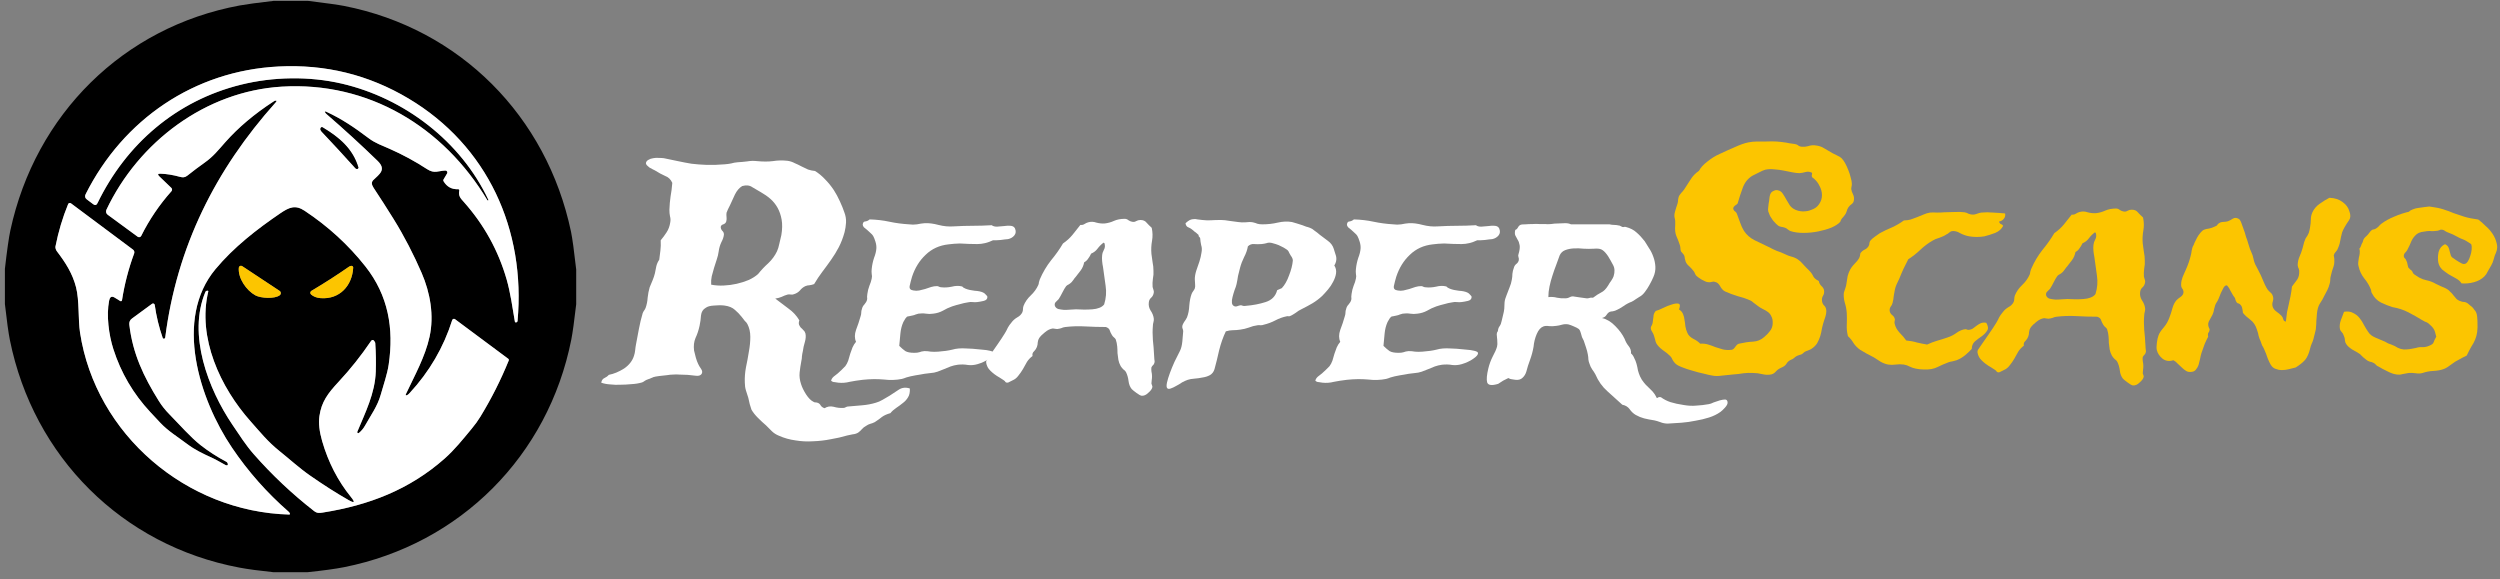<svg width="272" height="63" viewBox="0 0 272 63" fill="none" xmlns="http://www.w3.org/2000/svg">
<rect x="0" y="0" width="272" height="63" fill="#808080" stroke="none"/>
<path d="M29.758 0.097H33.525C35.518 0.342 36.819 0.524 37.427 0.643C50.047 3.117 59.485 12.647 62.126 25.211C62.271 25.907 62.46 27.279 62.691 29.327V33.099C62.478 34.938 62.301 36.219 62.158 36.943C59.655 49.591 50.073 59.197 37.425 61.711C36.508 61.893 35.186 62.074 33.459 62.255H29.741C28.194 62.094 26.962 61.928 26.048 61.755C13.284 59.353 3.639 49.701 1.075 36.991C0.921 36.23 0.741 34.925 0.533 33.077V29.249C0.765 27.22 0.963 25.824 1.129 25.06C3.846 12.463 13.396 2.936 26.096 0.592C26.799 0.463 28.02 0.298 29.758 0.097ZM53.091 21.806C53.064 21.82 53.043 21.814 53.028 21.788C48.25 13.79 40.068 8.853 30.65 9.427C22.365 9.93 15.07 15.444 11.577 22.825C11.534 22.916 11.524 23.019 11.549 23.116C11.574 23.214 11.632 23.3 11.714 23.36L14.982 25.758C15.012 25.78 15.046 25.796 15.083 25.803C15.12 25.811 15.157 25.81 15.193 25.802C15.229 25.793 15.263 25.777 15.292 25.753C15.321 25.73 15.345 25.701 15.361 25.668C16.242 23.901 17.339 22.28 18.653 20.806C18.699 20.755 18.723 20.689 18.721 20.621C18.718 20.553 18.689 20.488 18.639 20.441L17.338 19.192C17.124 18.986 17.166 18.887 17.462 18.897C18.12 18.918 18.826 19.032 19.58 19.24C19.895 19.326 20.123 19.32 20.394 19.101C21.007 18.612 21.635 18.14 22.276 17.686C23.213 17.022 23.734 16.348 24.52 15.462C25.926 13.874 27.665 12.406 29.735 11.059C29.83 10.996 29.884 10.963 29.898 10.961C30.112 10.914 30.146 10.973 30 11.137C23.421 18.488 19.245 26.855 17.98 36.692C17.966 36.801 17.912 36.855 17.817 36.852C17.792 36.852 17.768 36.844 17.747 36.83C17.727 36.815 17.711 36.794 17.703 36.77C17.297 35.602 17.007 34.403 16.835 33.175C16.83 33.144 16.817 33.114 16.797 33.089C16.778 33.064 16.752 33.044 16.723 33.032C16.693 33.02 16.661 33.016 16.629 33.02C16.598 33.023 16.567 33.036 16.542 33.055C15.811 33.599 15.084 34.132 14.361 34.655C14.118 34.829 14.04 35.06 14.072 35.339C14.439 38.47 15.618 40.963 17.282 43.63C17.6 44.141 17.982 44.623 18.427 45.073C19.552 46.214 20.703 47.553 21.851 48.452C22.688 49.105 23.611 49.701 24.62 50.238C24.681 50.27 24.73 50.321 24.759 50.383C24.788 50.445 24.797 50.515 24.783 50.583C24.776 50.614 24.734 50.629 24.657 50.627C24.615 50.627 24.573 50.616 24.53 50.593C24.037 50.333 23.566 50.036 23.062 49.805C22.084 49.358 21.216 48.953 20.328 48.283C19.351 47.545 18.305 46.91 17.466 46.024C17.093 45.629 16.722 45.233 16.352 44.834C14.495 42.839 13.155 40.552 12.331 37.973C11.84 36.435 11.557 34.308 11.872 32.718C11.907 32.543 11.955 32.424 12.017 32.363C12.129 32.255 12.281 32.259 12.474 32.377C12.671 32.499 12.875 32.624 13.083 32.754C13.101 32.765 13.121 32.772 13.141 32.773C13.162 32.774 13.183 32.77 13.201 32.762C13.22 32.753 13.237 32.74 13.25 32.723C13.262 32.706 13.271 32.686 13.274 32.666C13.545 30.923 13.986 29.225 14.597 27.573C14.624 27.5 14.626 27.421 14.604 27.347C14.582 27.273 14.537 27.208 14.475 27.162L7.718 22.121C7.693 22.103 7.665 22.09 7.635 22.085C7.605 22.079 7.574 22.081 7.545 22.089C7.515 22.097 7.488 22.111 7.465 22.132C7.442 22.152 7.425 22.177 7.413 22.205C6.814 23.662 6.355 25.198 6.035 26.813C6.007 26.957 6.077 27.192 6.182 27.33C7.13 28.573 7.886 29.75 8.275 31.26C8.642 32.692 8.488 34.741 8.708 36.191C10.409 47.287 20.314 55.688 31.468 55.983C31.48 55.983 31.493 55.98 31.504 55.975C31.515 55.969 31.525 55.961 31.532 55.951C31.54 55.941 31.545 55.93 31.547 55.917C31.549 55.905 31.548 55.892 31.544 55.88C31.52 55.804 31.468 55.732 31.39 55.664C29.032 53.607 26.978 51.282 25.228 48.688C21.711 43.473 18.894 34.733 23.448 29.279C25.434 26.897 27.927 24.956 30.501 23.204C31.47 22.546 32.136 22.263 33.14 22.929C35.711 24.635 37.917 26.657 39.761 28.994C42.247 32.15 42.867 35.733 42.291 39.657C42.133 40.728 41.726 41.859 41.417 42.964C41.074 44.191 40.324 45.212 39.715 46.308C39.546 46.61 39.33 46.872 39.067 47.092C39.046 47.11 39.024 47.12 39.001 47.124C38.968 47.131 38.943 47.13 38.927 47.12C38.902 47.106 38.883 47.083 38.874 47.056C38.864 47.028 38.865 46.998 38.877 46.972C39.741 44.885 40.803 42.803 40.884 40.425C40.918 39.391 40.9 38.358 40.828 37.328C40.826 37.298 40.819 37.27 40.806 37.243C40.654 36.94 40.499 36.906 40.34 37.141C39.284 38.7 38.119 40.165 36.843 41.536C35.66 42.807 34.971 43.728 34.752 45.284C34.647 46.039 34.746 46.944 35.051 47.999C35.718 50.3 36.763 52.327 38.185 54.078C38.667 54.673 38.576 54.78 37.91 54.401C36.607 53.659 35.208 52.767 33.714 51.726C32.557 50.92 31.436 49.895 30.421 49.085C29.126 48.051 28.286 46.988 27.279 45.859C23.973 42.154 21.454 36.744 22.662 31.707C22.664 31.698 22.664 31.688 22.661 31.678C22.659 31.668 22.654 31.659 22.648 31.652C22.642 31.644 22.633 31.638 22.624 31.634C22.615 31.63 22.605 31.628 22.595 31.629L22.531 31.633C22.491 31.636 22.452 31.65 22.419 31.674C22.386 31.698 22.36 31.73 22.345 31.767C20.398 36.409 22.643 42.308 25.294 46.222C26.032 47.313 26.75 48.442 27.602 49.41C29.592 51.675 31.779 53.736 34.161 55.594C34.492 55.85 34.728 55.828 35.119 55.766C40.122 54.972 44.545 53.278 48.371 49.897C49.455 48.941 50.392 47.764 51.314 46.651C51.687 46.203 52.002 45.769 52.258 45.348C53.459 43.384 54.489 41.343 55.35 39.224C55.364 39.192 55.366 39.155 55.356 39.121C55.346 39.086 55.325 39.056 55.296 39.034L49.504 34.727C49.479 34.708 49.45 34.696 49.419 34.691C49.389 34.686 49.357 34.688 49.328 34.698C49.298 34.707 49.271 34.724 49.249 34.746C49.227 34.768 49.21 34.795 49.201 34.825C48.262 37.797 46.716 40.446 44.561 42.773C44.454 42.888 44.368 42.959 44.302 42.986C44.146 43.049 44.102 43.008 44.17 42.864C45.124 40.83 46.261 38.813 46.736 36.64C47.246 34.318 46.805 31.846 45.876 29.7C45.042 27.767 43.994 25.712 42.809 23.807C42.103 22.671 41.381 21.544 40.643 20.427C40.412 20.076 40.403 19.798 40.615 19.593C41.291 18.939 42.067 18.458 41.078 17.499C39.286 15.761 37.446 14.076 35.558 12.443C35.473 12.368 35.417 12.309 35.392 12.266C35.303 12.12 35.343 12.086 35.51 12.162C37.162 12.924 38.522 13.838 40.132 15.053C40.83 15.578 41.596 15.841 42.383 16.19C43.806 16.818 45.168 17.556 46.47 18.404C47.276 18.929 47.683 18.582 48.457 18.554C48.495 18.553 48.532 18.562 48.565 18.58C48.598 18.598 48.625 18.624 48.645 18.657C48.664 18.689 48.674 18.726 48.674 18.764C48.674 18.801 48.664 18.838 48.645 18.871L48.256 19.526C48.219 19.589 48.219 19.652 48.256 19.715C48.619 20.326 49.149 20.616 49.848 20.585C49.867 20.584 49.885 20.588 49.901 20.595C49.918 20.603 49.933 20.614 49.945 20.628C49.956 20.641 49.965 20.658 49.969 20.675C49.974 20.693 49.974 20.712 49.971 20.73C49.854 21.333 50.105 21.57 50.468 21.977C52.664 24.448 54.216 27.259 55.124 30.41C55.521 31.788 55.761 33.454 56.016 34.978C56.028 35.052 56.072 35.086 56.148 35.078C56.171 35.077 56.193 35.071 56.212 35.06C56.271 35.033 56.303 34.988 56.309 34.923C57.207 24.996 53.048 15.839 44.439 10.714C40.102 8.133 35.39 6.973 30.301 7.235C21.13 7.704 13.41 12.986 9.318 21.127C9.203 21.355 9.248 21.546 9.452 21.7L10.144 22.219C10.342 22.368 10.495 22.33 10.605 22.107C13.747 15.627 19.223 10.949 26.206 9.216C29.707 8.348 33.633 8.272 37.188 9.098C43.98 10.68 50.143 15.356 53.149 21.766C53.15 21.771 53.149 21.775 53.145 21.778L53.091 21.806ZM25.982 29.127C25.884 30.286 26.814 31.603 27.785 32.134C28.376 32.457 29.896 32.541 30.437 32.122C30.474 32.094 30.504 32.057 30.523 32.014C30.543 31.972 30.552 31.926 30.551 31.879C30.549 31.833 30.536 31.787 30.513 31.747C30.49 31.707 30.458 31.672 30.419 31.647L26.343 28.952C26.309 28.93 26.27 28.916 26.23 28.914C26.189 28.911 26.149 28.919 26.113 28.936C26.076 28.954 26.045 28.981 26.022 29.014C25.999 29.048 25.985 29.086 25.982 29.127ZM34.87 32.437C36.97 32.603 38.323 31.058 38.429 29.125C38.432 29.075 38.415 29.026 38.382 28.988C38.349 28.951 38.303 28.928 38.253 28.924C38.162 28.918 38.069 28.948 37.974 29.015C36.667 29.926 35.303 30.802 33.882 31.643C33.848 31.663 33.82 31.691 33.799 31.724C33.778 31.757 33.765 31.794 33.761 31.833C33.758 31.872 33.764 31.912 33.779 31.948C33.793 31.984 33.816 32.017 33.846 32.042C34.112 32.273 34.453 32.405 34.87 32.437Z" fill="black"/>
<path d="M53.149 21.766C50.143 15.356 43.98 10.68 37.188 9.098C33.633 8.272 29.707 8.348 26.206 9.216C19.223 10.949 13.747 15.627 10.605 22.107C10.495 22.33 10.342 22.368 10.144 22.219L9.452 21.7C9.248 21.546 9.203 21.355 9.318 21.127C13.41 12.986 21.13 7.704 30.301 7.235C35.39 6.973 40.102 8.133 44.439 10.714C53.048 15.839 57.207 24.996 56.309 34.923C56.303 34.988 56.271 35.033 56.212 35.06C56.193 35.071 56.171 35.077 56.148 35.078C56.072 35.086 56.028 35.052 56.016 34.978C55.761 33.454 55.521 31.788 55.124 30.41C54.216 27.259 52.664 24.448 50.468 21.977C50.105 21.57 49.854 21.333 49.971 20.73C49.974 20.712 49.974 20.693 49.969 20.675C49.965 20.658 49.956 20.641 49.945 20.628C49.933 20.614 49.918 20.603 49.901 20.595C49.885 20.588 49.867 20.584 49.848 20.585C49.149 20.616 48.619 20.326 48.256 19.715C48.219 19.652 48.219 19.589 48.256 19.526L48.645 18.871C48.664 18.838 48.674 18.801 48.674 18.764C48.674 18.726 48.664 18.689 48.645 18.657C48.625 18.624 48.598 18.598 48.565 18.58C48.532 18.562 48.495 18.553 48.457 18.554C47.683 18.582 47.276 18.929 46.47 18.404C45.168 17.556 43.806 16.818 42.383 16.19C41.596 15.841 40.83 15.578 40.132 15.053C38.522 13.838 37.162 12.924 35.51 12.162C35.343 12.086 35.303 12.12 35.392 12.266C35.417 12.309 35.473 12.368 35.558 12.443C37.446 14.076 39.286 15.761 41.078 17.499C42.067 18.458 41.291 18.939 40.615 19.593C40.403 19.798 40.412 20.076 40.643 20.427C41.381 21.544 42.103 22.671 42.809 23.807C43.994 25.712 45.042 27.767 45.876 29.7C46.805 31.846 47.246 34.318 46.736 36.64C46.261 38.813 45.124 40.83 44.17 42.864C44.102 43.008 44.146 43.049 44.302 42.986C44.368 42.959 44.454 42.888 44.561 42.773C46.716 40.446 48.262 37.797 49.201 34.825C49.21 34.795 49.227 34.768 49.249 34.746C49.271 34.724 49.298 34.707 49.328 34.698C49.357 34.688 49.389 34.686 49.419 34.691C49.45 34.696 49.479 34.708 49.504 34.727L55.296 39.034C55.325 39.056 55.346 39.086 55.356 39.121C55.366 39.155 55.364 39.192 55.35 39.224C54.489 41.343 53.459 43.384 52.258 45.348C52.002 45.769 51.687 46.203 51.314 46.651C50.392 47.764 49.455 48.941 48.371 49.897C44.545 53.278 40.122 54.972 35.119 55.766C34.728 55.828 34.492 55.85 34.161 55.594C31.779 53.736 29.592 51.675 27.602 49.41C26.75 48.442 26.032 47.313 25.294 46.222C22.643 42.308 20.398 36.409 22.345 31.767C22.36 31.73 22.386 31.698 22.419 31.674C22.452 31.65 22.491 31.636 22.531 31.633L22.595 31.629C22.605 31.628 22.615 31.63 22.624 31.634C22.633 31.638 22.642 31.644 22.648 31.652C22.654 31.659 22.659 31.668 22.661 31.678C22.664 31.688 22.664 31.698 22.662 31.707C21.454 36.744 23.973 42.154 27.279 45.859C28.286 46.988 29.126 48.051 30.421 49.085C31.436 49.895 32.557 50.92 33.714 51.726C35.208 52.767 36.607 53.659 37.91 54.401C38.576 54.78 38.667 54.673 38.185 54.078C36.763 52.327 35.718 50.3 35.051 47.999C34.746 46.944 34.647 46.039 34.752 45.284C34.971 43.728 35.66 42.807 36.843 41.536C38.119 40.165 39.284 38.7 40.34 37.141C40.499 36.906 40.654 36.94 40.806 37.243C40.819 37.27 40.826 37.298 40.828 37.328C40.9 38.358 40.918 39.391 40.884 40.425C40.803 42.803 39.741 44.885 38.877 46.972C38.865 46.998 38.864 47.028 38.874 47.056C38.883 47.083 38.902 47.106 38.927 47.12C38.943 47.13 38.968 47.131 39.001 47.124C39.024 47.12 39.046 47.11 39.067 47.092C39.33 46.872 39.546 46.61 39.715 46.308C40.324 45.212 41.074 44.191 41.417 42.964C41.726 41.859 42.133 40.728 42.291 39.657C42.867 35.733 42.247 32.15 39.761 28.994C37.917 26.657 35.711 24.635 33.14 22.929C32.136 22.263 31.47 22.546 30.501 23.204C27.927 24.956 25.434 26.897 23.448 29.279C18.894 34.733 21.711 43.473 25.228 48.688C26.978 51.282 29.032 53.607 31.39 55.664C31.468 55.732 31.52 55.804 31.544 55.88C31.548 55.892 31.549 55.905 31.547 55.917C31.545 55.93 31.54 55.941 31.532 55.951C31.525 55.961 31.515 55.969 31.504 55.975C31.493 55.98 31.48 55.983 31.468 55.983C20.314 55.688 10.409 47.287 8.708 36.191C8.488 34.741 8.642 32.692 8.275 31.26C7.886 29.75 7.13 28.573 6.182 27.33C6.077 27.192 6.007 26.957 6.035 26.813C6.355 25.198 6.814 23.662 7.413 22.205C7.425 22.177 7.442 22.152 7.465 22.132C7.488 22.111 7.515 22.097 7.545 22.089C7.574 22.081 7.605 22.079 7.635 22.085C7.665 22.09 7.693 22.103 7.718 22.121L14.475 27.162C14.537 27.208 14.582 27.273 14.604 27.347C14.626 27.421 14.624 27.5 14.597 27.573C13.986 29.225 13.545 30.923 13.274 32.666C13.271 32.686 13.262 32.706 13.25 32.723C13.237 32.74 13.22 32.753 13.201 32.762C13.183 32.77 13.162 32.774 13.141 32.773C13.121 32.772 13.101 32.765 13.083 32.754C12.875 32.624 12.671 32.499 12.474 32.377C12.281 32.259 12.129 32.255 12.017 32.363C11.955 32.424 11.907 32.543 11.872 32.718C11.557 34.308 11.84 36.435 12.331 37.973C13.155 40.552 14.495 42.839 16.352 44.834C16.722 45.233 17.093 45.629 17.466 46.024C18.305 46.91 19.351 47.545 20.328 48.283C21.216 48.953 22.084 49.358 23.062 49.805C23.566 50.036 24.037 50.333 24.53 50.593C24.573 50.616 24.615 50.627 24.657 50.627C24.734 50.629 24.776 50.614 24.783 50.583C24.797 50.515 24.788 50.445 24.759 50.383C24.73 50.321 24.681 50.27 24.62 50.238C23.611 49.701 22.688 49.105 21.851 48.452C20.703 47.553 19.552 46.214 18.427 45.073C17.982 44.623 17.6 44.141 17.282 43.63C15.618 40.963 14.439 38.47 14.072 35.339C14.04 35.06 14.118 34.829 14.361 34.655C15.084 34.132 15.811 33.599 16.542 33.055C16.567 33.036 16.598 33.023 16.629 33.02C16.661 33.016 16.693 33.02 16.723 33.032C16.752 33.044 16.778 33.064 16.797 33.089C16.817 33.114 16.83 33.144 16.835 33.175C17.007 34.403 17.297 35.602 17.703 36.77C17.711 36.794 17.727 36.815 17.747 36.83C17.768 36.844 17.792 36.852 17.817 36.852C17.912 36.855 17.966 36.801 17.98 36.692C19.245 26.855 23.421 18.488 30 11.137C30.146 10.973 30.112 10.914 29.898 10.961C29.884 10.963 29.83 10.996 29.735 11.059C27.665 12.406 25.926 13.874 24.52 15.462C23.734 16.348 23.213 17.022 22.276 17.686C21.635 18.14 21.007 18.612 20.394 19.101C20.123 19.32 19.895 19.326 19.58 19.24C18.826 19.032 18.12 18.918 17.462 18.897C17.166 18.887 17.124 18.986 17.338 19.192L18.639 20.441C18.689 20.488 18.718 20.553 18.721 20.621C18.723 20.689 18.699 20.755 18.653 20.806C17.339 22.28 16.242 23.901 15.361 25.668C15.345 25.701 15.321 25.73 15.292 25.753C15.263 25.777 15.229 25.793 15.193 25.802C15.157 25.81 15.12 25.811 15.083 25.803C15.046 25.796 15.012 25.78 14.982 25.758L11.714 23.36C11.632 23.3 11.574 23.214 11.549 23.116C11.524 23.019 11.534 22.916 11.577 22.825C15.07 15.444 22.365 9.93 30.65 9.427C40.068 8.853 48.25 13.79 53.028 21.788C53.043 21.814 53.064 21.82 53.091 21.806L53.145 21.778C53.149 21.775 53.15 21.771 53.149 21.766ZM35.117 13.87C35.011 13.806 34.934 13.831 34.885 13.944C34.834 14.062 34.878 14.194 35.017 14.339C36.245 15.634 37.456 16.947 38.648 18.275C38.711 18.343 38.77 18.38 38.827 18.386C38.851 18.387 38.875 18.384 38.898 18.374C38.92 18.364 38.94 18.349 38.955 18.331C38.971 18.311 38.981 18.289 38.986 18.265C38.991 18.241 38.99 18.216 38.983 18.193C38.363 16.168 36.92 14.951 35.117 13.87Z" fill="white"/>
<path d="M35.117 13.87C36.92 14.951 38.363 16.168 38.983 18.193C38.99 18.216 38.991 18.241 38.986 18.265C38.981 18.289 38.971 18.311 38.955 18.331C38.94 18.349 38.92 18.364 38.898 18.374C38.875 18.384 38.851 18.387 38.827 18.386C38.77 18.38 38.711 18.343 38.648 18.275C37.456 16.947 36.245 15.634 35.017 14.339C34.878 14.194 34.834 14.062 34.885 13.944C34.934 13.831 35.011 13.806 35.117 13.87Z" fill="black"/>
<path d="M27.785 32.134C26.814 31.603 25.884 30.286 25.982 29.127C25.985 29.086 25.999 29.048 26.022 29.014C26.045 28.981 26.076 28.954 26.113 28.936C26.149 28.919 26.189 28.911 26.23 28.914C26.27 28.916 26.309 28.93 26.343 28.952L30.419 31.647C30.458 31.672 30.49 31.707 30.513 31.747C30.536 31.787 30.549 31.833 30.551 31.879C30.552 31.926 30.543 31.972 30.523 32.014C30.504 32.057 30.474 32.094 30.437 32.122C29.896 32.541 28.376 32.457 27.785 32.134Z" fill="#FCC500"/>
<path d="M38.429 29.125C38.323 31.058 36.97 32.603 34.87 32.437C34.453 32.405 34.112 32.273 33.846 32.042C33.816 32.017 33.793 31.984 33.779 31.948C33.764 31.912 33.758 31.872 33.761 31.833C33.765 31.794 33.778 31.757 33.799 31.724C33.82 31.691 33.848 31.663 33.882 31.643C35.303 30.802 36.667 29.926 37.974 29.015C38.069 28.948 38.162 28.918 38.253 28.924C38.303 28.928 38.349 28.951 38.382 28.988C38.415 29.026 38.432 29.075 38.429 29.125Z" fill="#FCC500"/>
<path d="M84.348 32.486C84.811 32.844 85.284 33.201 85.768 33.559C86.273 33.917 86.673 34.348 86.967 34.853C86.904 35.042 86.894 35.2 86.936 35.326C86.978 35.431 87.041 35.536 87.125 35.642C87.23 35.726 87.325 35.82 87.409 35.926C87.514 36.01 87.588 36.126 87.63 36.273C87.693 36.546 87.672 36.862 87.567 37.219C87.462 37.556 87.388 37.893 87.346 38.229C87.304 38.397 87.272 38.576 87.251 38.766C87.251 38.934 87.23 39.102 87.188 39.27C87.104 39.712 87.041 40.133 86.999 40.533C86.957 40.932 87.01 41.353 87.157 41.795C87.262 42.131 87.441 42.5 87.693 42.899C87.967 43.32 88.24 43.593 88.514 43.72C88.619 43.783 88.703 43.804 88.766 43.783C88.829 43.783 88.913 43.804 89.019 43.846C89.145 43.909 89.239 44.004 89.302 44.13C89.387 44.256 89.523 44.351 89.713 44.414C90.007 44.225 90.333 44.172 90.691 44.256C91.049 44.361 91.406 44.403 91.764 44.382C91.869 44.382 91.964 44.351 92.048 44.288C92.132 44.246 92.216 44.225 92.3 44.225C92.784 44.182 93.278 44.14 93.783 44.098C94.309 44.056 94.814 43.962 95.298 43.814C95.529 43.751 95.771 43.646 96.024 43.499C96.276 43.352 96.529 43.204 96.781 43.057C97.118 42.847 97.454 42.626 97.791 42.394C98.148 42.163 98.548 42.121 98.99 42.268C99.011 42.668 98.948 42.983 98.8 43.215C98.653 43.467 98.464 43.678 98.233 43.846C98.001 44.035 97.759 44.214 97.507 44.382C97.254 44.551 97.044 44.74 96.876 44.95C96.497 45.056 96.192 45.192 95.961 45.361C95.729 45.55 95.466 45.739 95.172 45.929C95.003 46.013 94.835 46.076 94.667 46.118C94.52 46.16 94.372 46.234 94.225 46.339C94.057 46.423 93.909 46.539 93.783 46.686C93.657 46.833 93.52 46.959 93.373 47.065C93.205 47.17 93.005 47.233 92.773 47.254C92.563 47.296 92.363 47.338 92.174 47.38C91.606 47.548 91.006 47.685 90.375 47.79C89.744 47.916 89.103 47.99 88.451 48.011C87.819 48.053 87.188 48.022 86.557 47.916C85.926 47.832 85.326 47.664 84.758 47.412C84.443 47.285 84.18 47.117 83.97 46.907C83.78 46.717 83.57 46.507 83.339 46.276C83.065 46.044 82.771 45.771 82.455 45.455C82.16 45.161 81.929 44.866 81.761 44.572C81.698 44.403 81.635 44.204 81.572 43.972C81.529 43.741 81.477 43.509 81.414 43.278C81.351 43.047 81.266 42.784 81.161 42.489C81.077 42.216 81.035 41.921 81.035 41.605C81.014 41.08 81.056 40.533 81.161 39.965C81.287 39.376 81.393 38.808 81.477 38.261C81.582 37.693 81.635 37.156 81.635 36.651C81.635 36.126 81.529 35.663 81.319 35.263C81.256 35.137 81.161 35.021 81.035 34.916C80.93 34.79 80.825 34.653 80.719 34.506C80.488 34.211 80.236 33.948 79.962 33.717C79.689 33.464 79.31 33.307 78.826 33.243C78.49 33.201 78.111 33.201 77.69 33.243C77.269 33.264 76.965 33.349 76.775 33.496C76.481 33.664 76.312 33.938 76.27 34.316C76.249 34.674 76.197 35.053 76.112 35.452C76.007 35.936 75.86 36.378 75.671 36.778C75.502 37.177 75.45 37.63 75.513 38.135C75.555 38.345 75.618 38.597 75.702 38.892C75.786 39.186 75.871 39.418 75.955 39.586C76.018 39.733 76.123 39.912 76.27 40.122C76.418 40.333 76.439 40.522 76.333 40.69C76.207 40.859 75.997 40.922 75.702 40.88C75.408 40.838 75.113 40.806 74.819 40.785C74.461 40.764 74.156 40.754 73.904 40.754C73.672 40.733 73.451 40.733 73.241 40.754C73.031 40.754 72.81 40.775 72.578 40.817C72.347 40.838 72.063 40.869 71.726 40.911C71.558 40.932 71.421 40.953 71.316 40.974C71.232 40.995 71.148 41.017 71.064 41.038C71.001 41.08 70.927 41.111 70.843 41.132C70.78 41.174 70.674 41.216 70.527 41.258C70.401 41.3 70.285 41.353 70.18 41.416C70.075 41.5 69.97 41.563 69.865 41.605C69.507 41.711 69.118 41.774 68.697 41.795C68.276 41.837 67.877 41.858 67.498 41.858C67.14 41.879 66.783 41.868 66.425 41.826C66.046 41.805 65.71 41.742 65.415 41.637C65.457 41.385 65.573 41.216 65.762 41.132C65.952 41.048 66.109 40.932 66.236 40.785C66.783 40.68 67.34 40.449 67.908 40.091C68.455 39.712 68.813 39.249 68.981 38.703C69.044 38.513 69.086 38.313 69.107 38.103C69.128 37.871 69.16 37.651 69.202 37.44C69.307 36.893 69.412 36.336 69.517 35.768C69.623 35.2 69.759 34.632 69.928 34.064C69.97 33.959 70.022 33.864 70.085 33.78C70.149 33.696 70.201 33.601 70.243 33.496C70.37 33.138 70.443 32.77 70.464 32.392C70.506 31.992 70.58 31.613 70.685 31.256C70.79 30.982 70.895 30.73 71.001 30.498C71.106 30.246 71.19 29.993 71.253 29.741C71.316 29.467 71.369 29.204 71.411 28.952C71.474 28.7 71.579 28.468 71.726 28.258C71.768 27.9 71.811 27.564 71.853 27.248C71.895 26.932 71.905 26.564 71.884 26.144C72.115 25.87 72.326 25.586 72.515 25.292C72.726 24.976 72.862 24.608 72.925 24.187C72.968 23.956 72.957 23.735 72.894 23.524C72.852 23.314 72.831 23.083 72.831 22.83C72.852 22.283 72.894 21.799 72.957 21.379C73.041 20.937 73.104 20.443 73.146 19.896C72.978 19.517 72.715 19.265 72.357 19.138C72.021 18.991 71.653 18.791 71.253 18.539C71.19 18.518 71.106 18.476 71.001 18.413C70.895 18.349 70.78 18.286 70.653 18.223C70.548 18.139 70.454 18.055 70.37 17.971C70.306 17.887 70.275 17.813 70.275 17.75C70.296 17.603 70.38 17.487 70.527 17.403C70.695 17.298 70.874 17.235 71.064 17.213C71.274 17.171 71.484 17.161 71.695 17.182C71.905 17.182 72.084 17.192 72.231 17.213C72.757 17.319 73.262 17.424 73.746 17.529C74.23 17.634 74.724 17.729 75.229 17.813C75.755 17.876 76.302 17.918 76.87 17.939C77.459 17.96 78.121 17.939 78.858 17.876C79.131 17.855 79.363 17.824 79.552 17.782C79.762 17.718 79.994 17.676 80.246 17.655C80.604 17.634 80.951 17.603 81.287 17.561C81.645 17.497 82.003 17.487 82.36 17.529C83.013 17.592 83.591 17.592 84.096 17.529C84.601 17.445 85.137 17.434 85.705 17.497C85.979 17.54 86.231 17.624 86.463 17.75C86.715 17.855 86.957 17.971 87.188 18.097C87.441 18.223 87.683 18.339 87.914 18.444C88.166 18.528 88.419 18.581 88.671 18.602C89.05 18.833 89.408 19.128 89.744 19.485C90.102 19.843 90.428 20.243 90.722 20.685C90.954 21.042 91.175 21.452 91.385 21.915C91.596 22.378 91.753 22.767 91.858 23.083C92.006 23.461 92.069 23.84 92.048 24.219C92.027 24.576 91.974 24.923 91.89 25.26C91.722 25.87 91.511 26.417 91.259 26.901C91.006 27.385 90.722 27.848 90.407 28.289C90.112 28.71 89.797 29.141 89.46 29.583C89.145 30.004 88.85 30.446 88.577 30.908C88.408 30.971 88.24 31.014 88.072 31.035C87.925 31.035 87.777 31.066 87.63 31.129C87.399 31.234 87.199 31.392 87.031 31.603C86.862 31.792 86.641 31.929 86.368 32.013C86.263 32.055 86.147 32.065 86.021 32.044C85.916 32.023 85.81 32.023 85.705 32.044C85.474 32.108 85.253 32.192 85.043 32.297C84.853 32.381 84.622 32.444 84.348 32.486ZM82.487 29.804C82.823 29.383 83.191 28.994 83.591 28.636C83.991 28.258 84.306 27.826 84.538 27.343C84.643 27.111 84.727 26.838 84.79 26.522C84.874 26.186 84.948 25.87 85.011 25.576C85.116 24.945 85.127 24.387 85.043 23.903C84.958 23.419 84.811 22.988 84.601 22.609C84.39 22.231 84.127 21.905 83.812 21.631C83.496 21.358 83.149 21.116 82.771 20.905C82.476 20.737 82.171 20.558 81.856 20.369C81.561 20.159 81.193 20.117 80.751 20.243C80.436 20.432 80.173 20.737 79.962 21.158C79.773 21.579 79.594 21.968 79.426 22.325C79.363 22.473 79.289 22.62 79.205 22.767C79.142 22.914 79.089 23.041 79.047 23.146C79.026 23.293 79.026 23.451 79.047 23.619C79.068 23.766 79.058 23.924 79.016 24.093C78.974 24.24 78.868 24.345 78.7 24.408C78.532 24.45 78.437 24.545 78.416 24.692C78.416 24.839 78.469 24.976 78.574 25.102C78.7 25.207 78.763 25.344 78.763 25.512C78.742 25.765 78.647 26.049 78.479 26.364C78.332 26.68 78.237 27.006 78.195 27.343C78.153 27.658 78.079 27.963 77.974 28.258C77.89 28.552 77.795 28.847 77.69 29.141C77.606 29.436 77.522 29.741 77.438 30.056C77.375 30.351 77.354 30.656 77.375 30.971C77.795 31.056 78.248 31.087 78.731 31.066C79.215 31.045 79.689 30.982 80.151 30.877C80.614 30.772 81.046 30.635 81.445 30.467C81.866 30.277 82.213 30.056 82.487 29.804Z" fill="white"/>
<path d="M108.031 26.144C107.463 26.417 106.895 26.554 106.327 26.554C105.759 26.554 105.128 26.533 104.434 26.491C104.244 26.491 104.034 26.501 103.803 26.522C103.592 26.543 103.392 26.564 103.203 26.585C102.214 26.691 101.383 27.069 100.71 27.721C100.037 28.352 99.543 29.152 99.227 30.119C99.122 30.477 99.038 30.803 98.975 31.098C98.912 31.392 99.048 31.561 99.385 31.603C99.595 31.645 99.806 31.645 100.016 31.603C100.226 31.561 100.437 31.508 100.647 31.445C100.879 31.361 101.099 31.287 101.31 31.224C101.52 31.161 101.731 31.129 101.941 31.129C102.025 31.129 102.099 31.15 102.162 31.192C102.246 31.234 102.33 31.256 102.414 31.256C102.772 31.298 103.15 31.276 103.55 31.192C103.95 31.087 104.318 31.077 104.655 31.161C104.718 31.182 104.77 31.224 104.812 31.287C104.875 31.329 104.96 31.371 105.065 31.413C105.338 31.518 105.664 31.592 106.043 31.634C106.422 31.655 106.727 31.718 106.958 31.823C107.063 31.866 107.168 31.95 107.274 32.076C107.379 32.181 107.431 32.255 107.431 32.297C107.431 32.528 107.295 32.675 107.021 32.739C106.748 32.802 106.516 32.844 106.327 32.865C106.159 32.886 105.99 32.886 105.822 32.865C105.654 32.844 105.486 32.854 105.317 32.896C105.023 32.938 104.739 33.002 104.465 33.086C104.192 33.149 103.897 33.233 103.582 33.338C103.224 33.464 102.888 33.622 102.572 33.811C102.256 33.98 101.909 34.085 101.531 34.127C101.257 34.169 100.994 34.169 100.742 34.127C100.489 34.085 100.216 34.085 99.921 34.127C99.816 34.148 99.711 34.18 99.606 34.222C99.522 34.264 99.427 34.295 99.322 34.316C99.132 34.358 98.985 34.39 98.88 34.411C98.796 34.411 98.722 34.432 98.659 34.474C98.617 34.516 98.564 34.579 98.501 34.663C98.459 34.748 98.386 34.874 98.281 35.042C98.112 35.421 98.007 35.831 97.965 36.273C97.923 36.694 97.881 37.146 97.839 37.63C98.07 37.861 98.291 38.05 98.501 38.198C98.712 38.324 99.038 38.387 99.48 38.387C99.711 38.387 99.89 38.366 100.016 38.324C100.163 38.261 100.353 38.219 100.584 38.198C100.815 38.198 101.047 38.219 101.278 38.261C101.51 38.282 101.773 38.282 102.067 38.261C102.677 38.219 103.193 38.145 103.613 38.04C104.034 37.914 104.549 37.871 105.159 37.914C105.286 37.914 105.507 37.924 105.822 37.945C106.159 37.966 106.495 37.998 106.832 38.04C107.168 38.061 107.463 38.103 107.715 38.166C107.989 38.229 108.126 38.313 108.126 38.419C108.126 38.545 108.042 38.681 107.873 38.829C107.726 38.955 107.547 39.081 107.337 39.207C107.147 39.312 106.948 39.407 106.737 39.491C106.548 39.554 106.422 39.596 106.359 39.618C106.001 39.723 105.654 39.754 105.317 39.712C104.981 39.649 104.613 39.639 104.213 39.681C103.918 39.723 103.655 39.786 103.424 39.87C103.193 39.954 102.961 40.049 102.73 40.154C102.498 40.238 102.256 40.333 102.004 40.438C101.773 40.522 101.499 40.575 101.184 40.596C100.763 40.638 100.405 40.69 100.111 40.754C99.816 40.796 99.469 40.859 99.069 40.943C98.901 40.985 98.743 41.027 98.596 41.069C98.449 41.132 98.291 41.185 98.123 41.227C97.513 41.353 96.85 41.374 96.135 41.29C95.441 41.227 94.683 41.237 93.863 41.322C93.337 41.385 92.864 41.458 92.443 41.542C92.043 41.648 91.633 41.679 91.212 41.637C91.065 41.616 90.928 41.595 90.802 41.574C90.655 41.574 90.528 41.521 90.423 41.416C90.465 41.248 90.56 41.101 90.707 40.974C90.855 40.848 91.002 40.733 91.149 40.627C91.296 40.501 91.433 40.375 91.559 40.249C91.707 40.101 91.843 39.965 91.969 39.838C92.096 39.67 92.201 39.47 92.285 39.239C92.369 38.986 92.443 38.734 92.506 38.482C92.59 38.229 92.674 37.998 92.758 37.787C92.864 37.556 92.99 37.356 93.137 37.188C92.969 36.809 92.969 36.378 93.137 35.894C93.326 35.41 93.495 34.905 93.642 34.379C93.684 34.253 93.705 34.127 93.705 34.001C93.705 33.875 93.726 33.759 93.768 33.654C93.81 33.443 93.905 33.264 94.052 33.117C94.199 32.949 94.294 32.781 94.336 32.612C94.357 32.507 94.357 32.402 94.336 32.297C94.336 32.192 94.347 32.086 94.368 31.981C94.41 31.666 94.483 31.371 94.589 31.098C94.715 30.803 94.799 30.54 94.841 30.309C94.883 30.14 94.883 29.972 94.841 29.804C94.82 29.615 94.82 29.436 94.841 29.267C94.883 28.847 94.967 28.447 95.093 28.068C95.241 27.69 95.325 27.353 95.346 27.059C95.367 26.827 95.335 26.575 95.251 26.301C95.167 26.028 95.083 25.817 94.999 25.67C94.936 25.565 94.841 25.46 94.715 25.355C94.589 25.229 94.462 25.113 94.336 25.008C94.21 24.902 94.094 24.808 93.989 24.724C93.905 24.618 93.863 24.524 93.863 24.44C93.884 24.208 93.978 24.093 94.147 24.093C94.315 24.072 94.473 23.998 94.62 23.872C95.377 23.893 96.093 23.977 96.766 24.124C97.46 24.271 98.175 24.366 98.912 24.408C99.185 24.45 99.469 24.45 99.764 24.408C100.058 24.345 100.342 24.303 100.616 24.282C101.057 24.261 101.552 24.324 102.099 24.471C102.667 24.618 103.224 24.671 103.771 24.629C104.507 24.587 105.202 24.566 105.854 24.566C106.506 24.566 107.19 24.545 107.905 24.503C108.031 24.608 108.22 24.66 108.473 24.66C108.725 24.64 108.978 24.618 109.23 24.597C109.504 24.555 109.745 24.545 109.956 24.566C110.187 24.587 110.345 24.681 110.429 24.85C110.555 25.144 110.534 25.397 110.366 25.607C110.198 25.817 109.966 25.954 109.672 26.017C109.588 26.017 109.472 26.028 109.325 26.049C109.177 26.07 109.02 26.091 108.851 26.112C108.683 26.133 108.515 26.144 108.347 26.144C108.199 26.144 108.094 26.144 108.031 26.144Z" fill="white"/>
<path d="M115.652 26.491C116.052 26.217 116.399 25.902 116.693 25.544C116.988 25.186 117.272 24.829 117.545 24.471C117.714 24.492 117.861 24.461 117.987 24.377C118.113 24.292 118.25 24.229 118.397 24.187C118.692 24.103 118.986 24.113 119.281 24.219C119.597 24.303 119.902 24.334 120.196 24.313C120.554 24.271 120.89 24.177 121.206 24.029C121.542 23.882 121.932 23.808 122.373 23.808C122.521 23.808 122.657 23.861 122.784 23.966C122.91 24.05 123.036 24.103 123.162 24.124C123.331 24.166 123.478 24.145 123.604 24.061C123.751 23.977 123.909 23.935 124.077 23.935C124.372 23.935 124.593 24.029 124.74 24.219C124.908 24.408 125.098 24.597 125.308 24.787C125.413 25.271 125.424 25.744 125.34 26.207C125.255 26.669 125.234 27.143 125.276 27.627C125.319 27.942 125.361 28.247 125.403 28.542C125.466 28.836 125.497 29.141 125.497 29.457C125.518 29.73 125.497 30.025 125.434 30.34C125.392 30.635 125.382 30.929 125.403 31.224C125.424 31.329 125.455 31.434 125.497 31.54C125.539 31.645 125.55 31.75 125.529 31.855C125.487 32.086 125.392 32.265 125.245 32.392C125.098 32.518 125.013 32.686 124.992 32.896C124.95 33.212 125.013 33.506 125.182 33.78C125.371 34.053 125.487 34.337 125.529 34.632C125.55 34.758 125.539 34.895 125.497 35.042C125.455 35.189 125.434 35.326 125.434 35.452C125.392 35.915 125.392 36.431 125.434 36.998C125.497 37.566 125.539 38.092 125.56 38.576C125.56 38.745 125.571 38.913 125.592 39.081C125.634 39.249 125.634 39.386 125.592 39.491C125.571 39.596 125.518 39.681 125.434 39.744C125.371 39.807 125.319 39.88 125.276 39.965C125.255 40.07 125.255 40.217 125.276 40.406C125.319 40.596 125.34 40.775 125.34 40.943C125.34 41.09 125.329 41.227 125.308 41.353C125.287 41.5 125.276 41.627 125.276 41.732C125.297 41.795 125.319 41.858 125.34 41.921C125.382 42.005 125.392 42.079 125.371 42.142C125.329 42.331 125.182 42.531 124.929 42.742C124.698 42.973 124.456 43.078 124.204 43.057C124.077 43.036 123.888 42.931 123.636 42.742C123.404 42.573 123.236 42.437 123.131 42.331C122.941 42.1 122.826 41.805 122.784 41.448C122.742 41.09 122.647 40.764 122.5 40.469C122.436 40.364 122.342 40.27 122.216 40.186C122.11 40.08 122.016 39.965 121.932 39.838C121.805 39.607 121.721 39.376 121.679 39.144C121.637 38.892 121.606 38.65 121.584 38.419C121.584 38.166 121.574 37.924 121.553 37.693C121.532 37.44 121.479 37.188 121.395 36.935C121.353 36.851 121.29 36.778 121.206 36.715C121.122 36.651 121.048 36.567 120.985 36.462C120.859 36.252 120.775 36.073 120.733 35.926C120.69 35.778 120.554 35.663 120.322 35.578C119.586 35.578 118.839 35.557 118.082 35.515C117.346 35.473 116.62 35.494 115.905 35.578C115.736 35.6 115.589 35.642 115.463 35.705C115.337 35.747 115.189 35.778 115.021 35.799C114.937 35.799 114.853 35.789 114.769 35.768C114.684 35.747 114.611 35.736 114.548 35.736C114.253 35.778 113.969 35.915 113.696 36.147C113.422 36.357 113.212 36.567 113.065 36.778C112.981 36.904 112.928 37.062 112.907 37.251C112.907 37.419 112.875 37.587 112.812 37.756C112.749 37.924 112.644 38.082 112.497 38.229C112.349 38.355 112.297 38.524 112.339 38.734C112.107 38.902 111.908 39.113 111.739 39.365C111.592 39.618 111.445 39.88 111.298 40.154C111.15 40.406 110.982 40.648 110.793 40.88C110.624 41.111 110.414 41.279 110.162 41.385C110.056 41.427 109.951 41.479 109.846 41.542C109.762 41.605 109.667 41.637 109.562 41.637C109.457 41.616 109.394 41.584 109.373 41.542C109.373 41.5 109.31 41.437 109.183 41.353C109.057 41.269 108.91 41.174 108.742 41.069C108.552 40.964 108.373 40.848 108.205 40.722C108.037 40.596 107.89 40.469 107.763 40.343C107.616 40.196 107.511 40.059 107.448 39.933C107.28 39.575 107.248 39.323 107.353 39.176C107.458 39.008 107.595 38.808 107.763 38.576C107.995 38.24 108.258 37.861 108.552 37.44C108.847 37.02 109.11 36.62 109.341 36.241C109.467 36.031 109.573 35.831 109.657 35.642C109.762 35.452 109.888 35.273 110.035 35.105C110.204 34.874 110.414 34.684 110.666 34.537C110.94 34.39 111.129 34.201 111.234 33.969C111.277 33.864 111.298 33.759 111.298 33.654C111.298 33.527 111.319 33.401 111.361 33.275C111.529 32.854 111.792 32.476 112.15 32.139C112.507 31.802 112.781 31.424 112.97 31.003C113.012 30.898 113.033 30.803 113.033 30.719C113.054 30.614 113.086 30.509 113.128 30.404C113.464 29.625 113.875 28.931 114.358 28.321C114.863 27.711 115.295 27.101 115.652 26.491ZM120.07 26.396C119.817 26.585 119.597 26.806 119.407 27.059C119.239 27.29 119.008 27.469 118.713 27.595C118.629 27.784 118.524 27.963 118.397 28.131C118.292 28.3 118.145 28.437 117.956 28.542C117.893 28.878 117.766 29.173 117.577 29.425C117.388 29.657 117.209 29.888 117.041 30.119C116.956 30.204 116.883 30.298 116.82 30.404C116.757 30.488 116.683 30.582 116.599 30.688C116.494 30.793 116.388 30.877 116.283 30.94C116.178 30.982 116.083 31.045 115.999 31.129C115.873 31.298 115.736 31.529 115.589 31.823C115.442 32.118 115.305 32.36 115.179 32.549C115.074 32.654 114.968 32.76 114.863 32.865C114.758 32.97 114.727 33.107 114.769 33.275C114.832 33.443 114.958 33.559 115.147 33.622C115.337 33.664 115.547 33.696 115.778 33.717C116.031 33.717 116.273 33.706 116.504 33.685C116.736 33.664 116.925 33.654 117.072 33.654C117.367 33.654 117.661 33.664 117.956 33.685C118.271 33.685 118.566 33.675 118.839 33.654C119.134 33.633 119.386 33.58 119.597 33.496C119.828 33.412 120.007 33.285 120.133 33.117C120.343 32.444 120.396 31.771 120.291 31.098C120.186 30.404 120.091 29.72 120.007 29.047C119.965 28.857 119.933 28.647 119.912 28.416C119.891 28.184 119.891 27.974 119.912 27.784C119.933 27.574 119.996 27.374 120.101 27.185C120.228 26.974 120.249 26.733 120.165 26.459L120.07 26.396Z" fill="white"/>
<path d="M133.371 36.052C133.076 36.662 132.834 37.346 132.645 38.103C132.477 38.86 132.309 39.544 132.14 40.154C132.056 40.449 131.888 40.669 131.635 40.817C131.404 40.943 131.141 41.027 130.847 41.069C130.552 41.132 130.257 41.174 129.963 41.195C129.668 41.216 129.427 41.258 129.237 41.322C129.048 41.385 128.838 41.479 128.606 41.605C128.396 41.753 128.185 41.879 127.975 41.984C127.765 42.11 127.565 42.205 127.375 42.268C127.207 42.331 127.081 42.321 126.997 42.237C126.913 42.153 126.902 41.953 126.965 41.637C127.028 41.343 127.134 40.995 127.281 40.596C127.428 40.196 127.596 39.786 127.786 39.365C127.996 38.923 128.196 38.524 128.385 38.166C128.511 37.914 128.596 37.577 128.638 37.156C128.68 36.715 128.711 36.346 128.732 36.052C128.732 35.947 128.711 35.852 128.669 35.768C128.627 35.663 128.617 35.557 128.638 35.452C128.659 35.347 128.722 35.21 128.827 35.042C128.953 34.874 129.058 34.706 129.143 34.537C129.29 34.158 129.374 33.727 129.395 33.243C129.437 32.739 129.521 32.318 129.647 31.981C129.69 31.876 129.742 31.781 129.805 31.697C129.889 31.592 129.952 31.487 129.995 31.382C130.037 31.256 130.047 31.098 130.026 30.908C130.005 30.719 129.995 30.54 129.995 30.372C129.995 30.099 130.047 29.793 130.152 29.457C130.279 29.099 130.394 28.763 130.499 28.447C130.605 28.11 130.678 27.795 130.72 27.5C130.783 27.185 130.773 26.911 130.689 26.68C130.626 26.364 130.594 26.154 130.594 26.049C130.594 25.944 130.573 25.87 130.531 25.828C130.426 25.723 130.384 25.66 130.405 25.639C130.447 25.597 130.405 25.534 130.279 25.449C130.173 25.344 130.068 25.26 129.963 25.197C129.879 25.113 129.763 25.018 129.616 24.913C129.49 24.829 129.353 24.755 129.206 24.692C129.079 24.608 129.006 24.471 128.985 24.282C129.174 24.113 129.332 23.998 129.458 23.935C129.605 23.872 129.742 23.84 129.868 23.84C129.995 23.819 130.131 23.829 130.279 23.872C130.426 23.893 130.605 23.914 130.815 23.935C131.173 23.977 131.488 23.987 131.762 23.966C132.056 23.945 132.414 23.935 132.834 23.935C133.108 23.935 133.413 23.966 133.75 24.029C134.107 24.072 134.423 24.113 134.696 24.156C134.97 24.198 135.243 24.208 135.517 24.187C135.811 24.145 136.074 24.145 136.306 24.187C136.495 24.229 136.663 24.282 136.81 24.345C136.958 24.387 137.136 24.408 137.347 24.408C137.936 24.408 138.493 24.345 139.019 24.219C139.566 24.093 140.082 24.072 140.565 24.156C140.734 24.198 140.913 24.25 141.102 24.313C141.312 24.377 141.512 24.44 141.701 24.503C141.891 24.566 142.028 24.618 142.112 24.66C142.217 24.681 142.354 24.724 142.522 24.787C142.69 24.85 142.858 24.955 143.027 25.102C143.216 25.229 143.405 25.376 143.595 25.544C143.889 25.754 144.184 25.975 144.478 26.207C144.794 26.438 145.004 26.722 145.109 27.059C145.151 27.164 145.204 27.332 145.267 27.564C145.351 27.795 145.393 27.963 145.393 28.068C145.414 28.342 145.341 28.615 145.172 28.889C145.341 29.141 145.404 29.425 145.362 29.741C145.32 30.035 145.215 30.34 145.046 30.656C144.899 30.951 144.71 31.234 144.478 31.508C144.247 31.781 144.037 32.013 143.847 32.202C143.532 32.497 143.185 32.76 142.806 32.991C142.448 33.201 142.059 33.412 141.638 33.622C141.407 33.727 141.186 33.864 140.976 34.032C140.765 34.18 140.565 34.295 140.376 34.379C140.271 34.422 140.208 34.432 140.187 34.411C140.187 34.39 140.124 34.39 139.997 34.411C139.577 34.495 139.167 34.642 138.767 34.853C138.367 35.063 137.946 35.221 137.505 35.326C137.399 35.368 137.284 35.389 137.158 35.389C137.031 35.368 136.916 35.368 136.81 35.389C136.495 35.431 136.179 35.515 135.864 35.642C135.569 35.747 135.264 35.82 134.949 35.862C134.654 35.905 134.381 35.926 134.128 35.926C133.897 35.926 133.644 35.968 133.371 36.052ZM134.917 29.141C134.833 29.436 134.759 29.73 134.696 30.025C134.654 30.319 134.602 30.614 134.538 30.908C134.496 31.098 134.423 31.319 134.318 31.571C134.233 31.823 134.16 32.076 134.097 32.328C134.034 32.56 134.013 32.77 134.034 32.959C134.055 33.149 134.16 33.275 134.349 33.338C134.454 33.359 134.549 33.349 134.633 33.307C134.738 33.264 134.854 33.233 134.98 33.212C135.064 33.212 135.149 33.233 135.233 33.275C135.338 33.296 135.443 33.296 135.548 33.275C136.327 33.212 137.042 33.075 137.694 32.865C138.367 32.654 138.788 32.223 138.956 31.571C139.04 31.529 139.114 31.497 139.177 31.476C139.261 31.434 139.356 31.392 139.461 31.35C139.777 31.014 140.04 30.551 140.25 29.962C140.481 29.373 140.618 28.836 140.66 28.352C140.66 28.184 140.587 28.005 140.439 27.816C140.313 27.606 140.229 27.448 140.187 27.343C140.145 27.259 140.05 27.174 139.903 27.09C139.756 26.985 139.587 26.89 139.398 26.806C139.209 26.701 139.009 26.617 138.798 26.554C138.609 26.491 138.462 26.449 138.357 26.428C138.125 26.386 137.936 26.396 137.789 26.459C137.641 26.501 137.463 26.533 137.252 26.554C136.958 26.575 136.684 26.575 136.432 26.554C136.179 26.533 135.958 26.617 135.769 26.806C135.706 27.185 135.569 27.574 135.359 27.974C135.17 28.352 135.022 28.742 134.917 29.141Z" fill="white"/>
<path d="M160.714 26.144C160.146 26.417 159.578 26.554 159.01 26.554C158.442 26.554 157.811 26.533 157.117 26.491C156.927 26.491 156.717 26.501 156.486 26.522C156.275 26.543 156.075 26.564 155.886 26.585C154.897 26.691 154.066 27.069 153.393 27.721C152.72 28.352 152.226 29.152 151.91 30.119C151.805 30.477 151.721 30.803 151.658 31.098C151.595 31.392 151.731 31.561 152.068 31.603C152.278 31.645 152.489 31.645 152.699 31.603C152.909 31.561 153.12 31.508 153.33 31.445C153.562 31.361 153.782 31.287 153.993 31.224C154.203 31.161 154.413 31.129 154.624 31.129C154.708 31.129 154.782 31.15 154.845 31.192C154.929 31.234 155.013 31.256 155.097 31.256C155.455 31.298 155.833 31.276 156.233 31.192C156.633 31.087 157.001 31.077 157.338 31.161C157.401 31.182 157.453 31.224 157.495 31.287C157.558 31.329 157.643 31.371 157.748 31.413C158.021 31.518 158.347 31.592 158.726 31.634C159.105 31.655 159.41 31.718 159.641 31.823C159.746 31.866 159.851 31.95 159.957 32.076C160.062 32.181 160.114 32.255 160.114 32.297C160.114 32.528 159.978 32.675 159.704 32.739C159.431 32.802 159.199 32.844 159.01 32.865C158.842 32.886 158.673 32.886 158.505 32.865C158.337 32.844 158.169 32.854 158 32.896C157.706 32.938 157.422 33.002 157.148 33.086C156.875 33.149 156.58 33.233 156.265 33.338C155.907 33.464 155.571 33.622 155.255 33.811C154.939 33.98 154.592 34.085 154.214 34.127C153.94 34.169 153.677 34.169 153.425 34.127C153.172 34.085 152.899 34.085 152.604 34.127C152.499 34.148 152.394 34.18 152.289 34.222C152.205 34.264 152.11 34.295 152.005 34.316C151.815 34.358 151.668 34.39 151.563 34.411C151.479 34.411 151.405 34.432 151.342 34.474C151.3 34.516 151.247 34.579 151.184 34.663C151.142 34.748 151.069 34.874 150.963 35.042C150.795 35.421 150.69 35.831 150.648 36.273C150.606 36.694 150.564 37.146 150.522 37.63C150.753 37.861 150.974 38.05 151.184 38.198C151.395 38.324 151.721 38.387 152.163 38.387C152.394 38.387 152.573 38.366 152.699 38.324C152.846 38.261 153.036 38.219 153.267 38.198C153.498 38.198 153.73 38.219 153.961 38.261C154.193 38.282 154.456 38.282 154.75 38.261C155.36 38.219 155.876 38.145 156.296 38.04C156.717 37.914 157.232 37.871 157.842 37.914C157.969 37.914 158.19 37.924 158.505 37.945C158.842 37.966 159.178 37.998 159.515 38.04C159.851 38.061 160.146 38.103 160.398 38.166C160.672 38.229 160.809 38.313 160.809 38.419C160.809 38.545 160.724 38.681 160.556 38.829C160.409 38.955 160.23 39.081 160.02 39.207C159.83 39.312 159.631 39.407 159.42 39.491C159.231 39.554 159.105 39.596 159.042 39.618C158.684 39.723 158.337 39.754 158 39.712C157.664 39.649 157.296 39.639 156.896 39.681C156.601 39.723 156.338 39.786 156.107 39.87C155.876 39.954 155.644 40.049 155.413 40.154C155.181 40.238 154.939 40.333 154.687 40.438C154.456 40.522 154.182 40.575 153.867 40.596C153.446 40.638 153.088 40.69 152.794 40.754C152.499 40.796 152.152 40.859 151.752 40.943C151.584 40.985 151.426 41.027 151.279 41.069C151.132 41.132 150.974 41.185 150.806 41.227C150.196 41.353 149.533 41.374 148.818 41.29C148.124 41.227 147.366 41.237 146.546 41.322C146.02 41.385 145.547 41.458 145.126 41.542C144.726 41.648 144.316 41.679 143.895 41.637C143.748 41.616 143.611 41.595 143.485 41.574C143.338 41.574 143.211 41.521 143.106 41.416C143.148 41.248 143.243 41.101 143.39 40.974C143.538 40.848 143.685 40.733 143.832 40.627C143.979 40.501 144.116 40.375 144.242 40.249C144.39 40.101 144.526 39.965 144.652 39.838C144.779 39.67 144.884 39.47 144.968 39.239C145.052 38.986 145.126 38.734 145.189 38.482C145.273 38.229 145.357 37.998 145.441 37.787C145.547 37.556 145.673 37.356 145.82 37.188C145.652 36.809 145.652 36.378 145.82 35.894C146.009 35.41 146.178 34.905 146.325 34.379C146.367 34.253 146.388 34.127 146.388 34.001C146.388 33.875 146.409 33.759 146.451 33.654C146.493 33.443 146.588 33.264 146.735 33.117C146.882 32.949 146.977 32.781 147.019 32.612C147.04 32.507 147.04 32.402 147.019 32.297C147.019 32.192 147.03 32.086 147.051 31.981C147.093 31.666 147.166 31.371 147.272 31.098C147.398 30.803 147.482 30.54 147.524 30.309C147.566 30.14 147.566 29.972 147.524 29.804C147.503 29.615 147.503 29.436 147.524 29.267C147.566 28.847 147.65 28.447 147.776 28.068C147.924 27.69 148.008 27.353 148.029 27.059C148.05 26.827 148.018 26.575 147.934 26.301C147.85 26.028 147.766 25.817 147.682 25.67C147.619 25.565 147.524 25.46 147.398 25.355C147.272 25.229 147.145 25.113 147.019 25.008C146.893 24.902 146.777 24.808 146.672 24.724C146.588 24.618 146.546 24.524 146.546 24.44C146.567 24.208 146.661 24.093 146.83 24.093C146.998 24.072 147.156 23.998 147.303 23.872C148.06 23.893 148.776 23.977 149.449 24.124C150.143 24.271 150.858 24.366 151.595 24.408C151.868 24.45 152.152 24.45 152.447 24.408C152.741 24.345 153.025 24.303 153.299 24.282C153.74 24.261 154.235 24.324 154.782 24.471C155.35 24.618 155.907 24.671 156.454 24.629C157.19 24.587 157.885 24.566 158.537 24.566C159.189 24.566 159.873 24.545 160.588 24.503C160.714 24.608 160.903 24.66 161.156 24.66C161.408 24.64 161.661 24.618 161.913 24.597C162.187 24.555 162.428 24.545 162.639 24.566C162.87 24.587 163.028 24.681 163.112 24.85C163.238 25.144 163.217 25.397 163.049 25.607C162.881 25.817 162.649 25.954 162.355 26.017C162.271 26.017 162.155 26.028 162.008 26.049C161.86 26.07 161.703 26.091 161.534 26.112C161.366 26.133 161.198 26.144 161.03 26.144C160.882 26.144 160.777 26.144 160.714 26.144Z" fill="white"/>
<path d="M175.119 24.408C175.288 24.45 175.456 24.471 175.624 24.471C175.793 24.471 175.961 24.492 176.129 24.534C176.192 24.534 176.255 24.555 176.319 24.597C176.382 24.64 176.445 24.671 176.508 24.692C176.571 24.713 176.634 24.713 176.697 24.692C176.76 24.671 176.823 24.671 176.887 24.692C177.37 24.818 177.76 25.018 178.054 25.292C178.349 25.544 178.643 25.86 178.938 26.238C179.064 26.449 179.222 26.701 179.411 26.996C179.6 27.269 179.758 27.585 179.884 27.942C180.01 28.279 180.084 28.636 180.105 29.015C180.126 29.394 180.053 29.772 179.884 30.151C179.842 30.256 179.779 30.393 179.695 30.561C179.611 30.709 179.527 30.866 179.442 31.035C179.316 31.266 179.159 31.508 178.969 31.76C178.78 32.013 178.58 32.192 178.37 32.297C178.201 32.402 178.054 32.497 177.928 32.581C177.823 32.665 177.686 32.749 177.518 32.833C177.223 32.938 176.929 33.096 176.634 33.307C176.361 33.496 176.077 33.654 175.782 33.78C175.677 33.822 175.561 33.853 175.435 33.875C175.33 33.875 175.225 33.896 175.119 33.938C174.972 34.022 174.857 34.138 174.772 34.285C174.688 34.432 174.53 34.537 174.299 34.6C174.825 34.727 175.309 35.021 175.751 35.484C176.192 35.926 176.529 36.388 176.76 36.872C176.866 37.167 177.013 37.43 177.202 37.661C177.391 37.893 177.476 38.156 177.455 38.45C177.602 38.576 177.717 38.745 177.802 38.955C177.907 39.144 177.991 39.355 178.054 39.586C178.117 39.817 178.17 40.059 178.212 40.312C178.275 40.543 178.349 40.754 178.433 40.943C178.559 41.216 178.696 41.437 178.843 41.605C178.99 41.795 179.148 41.963 179.316 42.11C179.485 42.279 179.653 42.447 179.821 42.615C179.989 42.805 180.137 43.036 180.263 43.309C180.347 43.288 180.41 43.257 180.452 43.215C180.515 43.194 180.6 43.194 180.705 43.215C181.02 43.446 181.367 43.625 181.746 43.751C182.146 43.877 182.63 43.983 183.198 44.067C183.681 44.151 184.134 44.172 184.554 44.13C184.996 44.109 185.448 44.056 185.911 43.972C186.059 43.951 186.237 43.888 186.448 43.783C186.679 43.699 186.9 43.625 187.11 43.562C187.342 43.499 187.542 43.467 187.71 43.467C187.878 43.488 187.962 43.604 187.962 43.814C187.962 43.962 187.868 44.14 187.678 44.351C187.489 44.561 187.321 44.719 187.173 44.824C186.816 45.077 186.406 45.276 185.943 45.424C185.48 45.571 184.996 45.687 184.491 45.771C183.986 45.876 183.471 45.95 182.945 45.992C182.419 46.034 181.925 46.065 181.462 46.086C181.168 46.086 180.894 46.034 180.642 45.929C180.41 45.844 180.2 45.781 180.01 45.739C179.59 45.676 179.211 45.602 178.875 45.518C178.559 45.434 178.254 45.308 177.959 45.14C177.707 44.992 177.486 44.782 177.297 44.509C177.107 44.256 176.844 44.098 176.508 44.035C175.961 43.551 175.414 43.057 174.867 42.552C174.32 42.068 173.889 41.458 173.573 40.722C173.468 40.533 173.352 40.354 173.226 40.186C173.1 39.996 173.005 39.796 172.942 39.586C172.879 39.439 172.837 39.281 172.816 39.113C172.816 38.944 172.795 38.755 172.753 38.545C172.711 38.313 172.648 38.071 172.564 37.819C172.479 37.545 172.395 37.293 172.311 37.062C172.29 36.998 172.258 36.935 172.216 36.872C172.174 36.809 172.143 36.746 172.122 36.683C172.08 36.557 172.038 36.41 171.996 36.241C171.953 36.052 171.88 35.905 171.775 35.799C171.669 35.715 171.491 35.621 171.238 35.515C171.007 35.41 170.807 35.337 170.639 35.294C170.407 35.252 170.176 35.263 169.944 35.326C169.734 35.389 169.534 35.431 169.345 35.452C169.071 35.494 168.808 35.505 168.556 35.484C168.304 35.442 168.093 35.452 167.925 35.515C167.63 35.621 167.388 35.894 167.199 36.336C167.01 36.778 166.894 37.24 166.852 37.724C166.768 38.208 166.642 38.681 166.473 39.144C166.305 39.586 166.168 40.017 166.063 40.438C165.979 40.712 165.842 40.932 165.653 41.101C165.464 41.29 165.201 41.364 164.864 41.322C164.696 41.3 164.559 41.279 164.454 41.258C164.37 41.258 164.254 41.216 164.107 41.132C164.002 41.174 163.812 41.269 163.539 41.416C163.286 41.584 163.108 41.7 163.002 41.763C162.308 41.974 161.908 41.921 161.803 41.605C161.719 41.29 161.761 40.785 161.929 40.091C162.035 39.649 162.192 39.218 162.403 38.797C162.634 38.376 162.792 38.019 162.876 37.724C162.918 37.535 162.929 37.367 162.908 37.219C162.908 37.051 162.897 36.893 162.876 36.746C162.855 36.599 162.845 36.473 162.845 36.367C162.845 36.241 162.887 36.126 162.971 36.02C162.992 35.789 163.055 35.61 163.16 35.484C163.265 35.337 163.339 35.147 163.381 34.916C163.423 34.706 163.476 34.485 163.539 34.253C163.602 34.022 163.644 33.801 163.665 33.591C163.686 33.338 163.697 33.107 163.697 32.896C163.718 32.665 163.791 32.402 163.917 32.108C164.023 31.834 164.128 31.561 164.233 31.287C164.359 30.992 164.443 30.709 164.485 30.435C164.527 30.225 164.549 30.014 164.549 29.804C164.57 29.573 164.622 29.352 164.706 29.141C164.748 28.973 164.833 28.836 164.959 28.731C165.106 28.626 165.201 28.489 165.243 28.321C165.264 28.195 165.253 28.079 165.211 27.974C165.169 27.869 165.169 27.763 165.211 27.658C165.337 27.238 165.379 26.911 165.337 26.68C165.295 26.428 165.222 26.228 165.117 26.081C165.032 25.912 164.948 25.754 164.864 25.607C164.801 25.46 164.801 25.26 164.864 25.008C164.969 24.987 165.064 24.902 165.148 24.755C165.232 24.587 165.348 24.482 165.495 24.44C165.579 24.419 165.737 24.408 165.969 24.408C166.2 24.387 166.452 24.377 166.726 24.377C166.999 24.355 167.262 24.355 167.515 24.377C167.767 24.377 167.967 24.377 168.114 24.377C168.283 24.398 168.493 24.398 168.745 24.377C168.998 24.334 169.261 24.313 169.534 24.313C169.808 24.292 170.06 24.282 170.292 24.282C170.544 24.282 170.754 24.324 170.923 24.408H175.119ZM170.323 32.455C170.491 32.455 170.649 32.413 170.796 32.328C170.965 32.244 171.122 32.223 171.27 32.265C171.48 32.307 171.69 32.339 171.901 32.36C172.111 32.381 172.343 32.413 172.595 32.455C172.7 32.476 172.805 32.465 172.911 32.423C173.016 32.381 173.153 32.37 173.321 32.392C173.657 32.139 173.952 31.95 174.204 31.823C174.478 31.697 174.73 31.445 174.962 31.066C175.067 30.877 175.183 30.698 175.309 30.53C175.435 30.34 175.519 30.183 175.561 30.056C175.708 29.573 175.687 29.162 175.498 28.826C175.309 28.468 175.13 28.153 174.962 27.879C174.751 27.564 174.551 27.343 174.362 27.216C174.173 27.069 173.857 27.017 173.415 27.059C173.058 27.08 172.69 27.08 172.311 27.059C171.932 27.017 171.564 27.006 171.207 27.027C170.87 27.048 170.565 27.111 170.292 27.216C170.018 27.322 169.818 27.511 169.692 27.784C169.587 28.1 169.461 28.447 169.313 28.826C169.166 29.204 169.029 29.594 168.903 29.993C168.777 30.372 168.672 30.761 168.588 31.161C168.503 31.561 168.461 31.95 168.461 32.328C168.777 32.286 169.092 32.307 169.408 32.392C169.724 32.455 170.029 32.476 170.323 32.455Z" fill="white"/>
<path d="M197.157 19.279C197.115 19.174 197.105 19.101 197.126 19.059C197.147 19.017 197.157 18.932 197.157 18.806C196.926 18.68 196.695 18.648 196.463 18.712C196.253 18.775 196.032 18.817 195.801 18.838C195.569 18.838 195.296 18.806 194.98 18.743C194.686 18.68 194.37 18.617 194.034 18.554C193.718 18.491 193.392 18.449 193.055 18.427C192.719 18.386 192.393 18.396 192.077 18.459C191.909 18.501 191.667 18.606 191.351 18.775C191.036 18.922 190.804 19.038 190.657 19.122C190.173 19.416 189.826 19.848 189.616 20.416C189.405 20.983 189.216 21.562 189.048 22.151C188.964 22.235 188.869 22.309 188.764 22.372C188.68 22.435 188.617 22.519 188.575 22.624C188.575 22.772 188.627 22.887 188.732 22.971C188.859 23.056 188.943 23.161 188.985 23.287C189.111 23.603 189.227 23.918 189.332 24.234C189.437 24.549 189.574 24.844 189.742 25.117C190.016 25.538 190.394 25.875 190.878 26.127C191.383 26.379 191.888 26.621 192.393 26.853C192.75 27.042 193.055 27.189 193.308 27.294C193.581 27.379 193.897 27.505 194.254 27.673C194.465 27.778 194.654 27.852 194.822 27.894C194.991 27.936 195.148 27.989 195.296 28.052C195.443 28.115 195.58 28.199 195.706 28.304C195.832 28.388 195.969 28.515 196.116 28.683C196.242 28.809 196.358 28.935 196.463 29.062C196.589 29.188 196.705 29.303 196.81 29.409C197.042 29.64 197.2 29.861 197.284 30.071C197.389 30.261 197.589 30.429 197.883 30.576C197.925 30.787 198.02 30.965 198.167 31.113C198.315 31.239 198.409 31.386 198.451 31.554C198.493 31.786 198.462 31.986 198.357 32.154C198.251 32.322 198.209 32.512 198.23 32.722C198.251 32.911 198.315 33.069 198.42 33.195C198.546 33.3 198.63 33.437 198.672 33.605C198.714 33.774 198.714 33.963 198.672 34.173C198.63 34.384 198.567 34.594 198.483 34.805C198.378 35.12 198.293 35.425 198.23 35.72C198.188 36.014 198.125 36.298 198.041 36.572C197.957 36.845 197.841 37.108 197.694 37.361C197.547 37.592 197.326 37.802 197.031 37.992C196.947 38.034 196.852 38.076 196.747 38.118C196.663 38.139 196.579 38.17 196.495 38.212C196.39 38.255 196.306 38.307 196.242 38.37C196.179 38.433 196.116 38.486 196.053 38.528C195.969 38.57 195.874 38.602 195.769 38.623C195.685 38.644 195.601 38.675 195.517 38.717C195.39 38.781 195.275 38.865 195.17 38.97C195.064 39.054 194.949 39.117 194.822 39.159C194.612 39.264 194.454 39.412 194.349 39.601C194.244 39.769 194.055 39.906 193.781 40.011C193.55 40.116 193.36 40.253 193.213 40.421C193.066 40.59 192.898 40.695 192.708 40.737C192.393 40.8 192.067 40.789 191.73 40.705C191.393 40.621 191.057 40.579 190.72 40.579C190.384 40.558 190.037 40.569 189.679 40.611C189.321 40.674 188.964 40.716 188.606 40.737C188.227 40.779 187.817 40.821 187.375 40.863C186.955 40.926 186.597 40.926 186.303 40.863C186.05 40.821 185.724 40.748 185.324 40.642C184.925 40.558 184.525 40.453 184.125 40.327C183.726 40.221 183.347 40.095 182.989 39.948C182.653 39.822 182.411 39.685 182.264 39.538C182.158 39.433 182.064 39.306 181.98 39.159C181.916 38.991 181.832 38.854 181.727 38.749C181.496 38.518 181.222 38.297 180.907 38.086C180.591 37.855 180.36 37.613 180.212 37.361C180.149 37.234 180.107 37.108 180.086 36.982C180.044 36.835 180.002 36.687 179.96 36.54C179.918 36.393 179.855 36.256 179.771 36.13C179.687 36.004 179.634 35.888 179.613 35.783C179.592 35.657 179.613 35.551 179.676 35.467C179.739 35.362 179.781 35.257 179.802 35.152C179.844 34.92 179.876 34.689 179.897 34.458C179.897 34.226 179.981 34.016 180.149 33.826C180.339 33.784 180.602 33.679 180.938 33.511C181.275 33.343 181.59 33.216 181.885 33.132C182.2 33.027 182.442 32.995 182.611 33.038C182.8 33.08 182.821 33.29 182.674 33.669C182.884 33.795 183.031 33.963 183.116 34.173C183.2 34.363 183.252 34.573 183.273 34.805C183.315 35.015 183.347 35.246 183.368 35.499C183.41 35.751 183.484 35.993 183.589 36.225C183.694 36.477 183.904 36.687 184.22 36.856C184.557 37.024 184.809 37.203 184.977 37.392C185.293 37.371 185.587 37.403 185.861 37.487C186.134 37.571 186.397 37.666 186.65 37.771C186.923 37.855 187.197 37.939 187.47 38.023C187.765 38.086 188.08 38.097 188.417 38.055C188.543 38.034 188.669 37.928 188.795 37.739C188.943 37.529 189.079 37.413 189.206 37.392C189.753 37.266 190.257 37.192 190.72 37.171C191.183 37.15 191.593 36.982 191.951 36.666C192.224 36.435 192.435 36.214 192.582 36.004C192.75 35.793 192.845 35.541 192.866 35.246C192.887 34.91 192.845 34.647 192.74 34.458C192.656 34.247 192.529 34.079 192.361 33.953C192.193 33.826 191.993 33.711 191.762 33.605C191.551 33.5 191.341 33.364 191.13 33.195C191.004 33.111 190.878 33.017 190.752 32.911C190.647 32.806 190.541 32.733 190.436 32.69C190.016 32.501 189.553 32.343 189.048 32.217C188.564 32.07 188.112 31.901 187.691 31.712C187.481 31.607 187.302 31.418 187.155 31.144C187.007 30.871 186.818 30.713 186.587 30.671C186.481 30.629 186.366 30.629 186.239 30.671C186.113 30.713 185.976 30.724 185.829 30.702C185.661 30.681 185.43 30.587 185.135 30.418C184.862 30.25 184.672 30.113 184.567 30.008C184.504 29.945 184.451 29.861 184.409 29.756C184.367 29.63 184.304 29.524 184.22 29.44C184.073 29.251 183.915 29.083 183.747 28.935C183.578 28.788 183.463 28.63 183.4 28.462C183.357 28.336 183.326 28.22 183.305 28.115C183.305 28.01 183.284 27.905 183.242 27.799C183.2 27.715 183.147 27.642 183.084 27.578C183.021 27.515 182.958 27.442 182.895 27.358C182.853 27.252 182.832 27.147 182.832 27.042C182.832 26.916 182.81 26.79 182.768 26.663C182.642 26.285 182.516 25.959 182.39 25.685C182.264 25.391 182.221 24.991 182.264 24.486C182.285 24.149 182.264 23.887 182.2 23.697C182.158 23.508 182.169 23.297 182.232 23.066C182.274 22.898 182.316 22.751 182.358 22.624C182.4 22.477 182.453 22.319 182.516 22.151C182.558 22.004 182.579 21.857 182.579 21.709C182.6 21.562 182.632 21.436 182.674 21.331C182.737 21.225 182.821 21.11 182.926 20.983C183.052 20.857 183.158 20.731 183.242 20.605C183.473 20.247 183.705 19.89 183.936 19.532C184.167 19.153 184.472 18.838 184.851 18.585C185.019 18.249 185.324 17.912 185.766 17.576C186.208 17.218 186.65 16.945 187.091 16.755C187.575 16.524 188.112 16.282 188.701 16.029C189.29 15.756 189.795 15.577 190.215 15.493C190.531 15.43 190.836 15.398 191.13 15.398C191.425 15.398 191.741 15.398 192.077 15.398C192.603 15.377 193.013 15.377 193.308 15.398C193.602 15.419 193.96 15.461 194.381 15.524C194.549 15.567 194.728 15.598 194.917 15.619C195.127 15.64 195.306 15.672 195.454 15.714C195.559 15.756 195.643 15.809 195.706 15.872C195.769 15.914 195.874 15.945 196.022 15.966C196.253 15.987 196.484 15.966 196.716 15.903C196.968 15.819 197.21 15.787 197.441 15.809C197.862 15.851 198.199 15.956 198.451 16.124C198.725 16.292 199.03 16.471 199.366 16.66C199.556 16.766 199.745 16.86 199.934 16.945C200.124 17.029 200.271 17.123 200.376 17.229C200.502 17.355 200.629 17.534 200.755 17.765C200.881 17.996 200.997 18.249 201.102 18.522C201.207 18.775 201.291 19.038 201.354 19.311C201.438 19.585 201.481 19.816 201.481 20.005C201.481 20.11 201.47 20.205 201.449 20.289C201.428 20.373 201.417 20.468 201.417 20.573C201.438 20.742 201.502 20.931 201.607 21.141C201.712 21.352 201.743 21.573 201.701 21.804C201.68 21.972 201.596 22.109 201.449 22.214C201.323 22.298 201.207 22.414 201.102 22.561C201.018 22.688 200.955 22.835 200.913 23.003C200.87 23.15 200.807 23.276 200.723 23.382C200.618 23.529 200.513 23.655 200.408 23.76C200.324 23.866 200.26 23.992 200.218 24.139C200.008 24.37 199.682 24.581 199.24 24.77C198.819 24.938 198.346 25.075 197.82 25.18C197.294 25.285 196.758 25.338 196.211 25.338C195.685 25.338 195.222 25.275 194.822 25.149C194.717 25.107 194.612 25.044 194.507 24.959C194.423 24.875 194.318 24.812 194.191 24.77C194.065 24.728 193.928 24.697 193.781 24.675C193.655 24.654 193.55 24.612 193.466 24.549C193.339 24.465 193.15 24.276 192.898 23.981C192.666 23.666 192.529 23.424 192.487 23.256C192.403 23.108 192.361 22.95 192.361 22.782C192.382 22.593 192.403 22.393 192.424 22.183C192.466 21.993 192.498 21.762 192.519 21.488C192.561 21.194 192.645 20.994 192.771 20.889C192.813 20.847 192.908 20.794 193.055 20.731C193.203 20.668 193.36 20.668 193.529 20.731C193.697 20.773 193.844 20.889 193.97 21.078C194.097 21.267 194.223 21.478 194.349 21.709C194.475 21.92 194.602 22.13 194.728 22.34C194.875 22.53 195.033 22.666 195.201 22.751C195.454 22.898 195.759 22.982 196.116 23.003C196.495 23.003 196.8 22.95 197.031 22.845C197.431 22.719 197.725 22.509 197.915 22.214C198.125 21.92 198.23 21.594 198.23 21.236C198.23 20.878 198.136 20.531 197.946 20.195C197.778 19.837 197.515 19.532 197.157 19.279Z" fill="#FCC500"/>
<path d="M218.158 23.224C218.2 23.455 218.147 23.655 218 23.823C217.874 23.971 217.706 24.065 217.495 24.107C217.537 24.255 217.611 24.349 217.716 24.391C217.821 24.413 217.895 24.476 217.937 24.581C217.769 24.917 217.485 25.17 217.085 25.338C216.706 25.485 216.307 25.612 215.886 25.717C215.634 25.759 215.36 25.78 215.066 25.78C214.792 25.78 214.529 25.759 214.277 25.717C213.919 25.654 213.582 25.538 213.267 25.37C212.951 25.18 212.646 25.107 212.352 25.149C212.268 25.17 212.173 25.222 212.068 25.306C211.984 25.391 211.889 25.454 211.784 25.496C211.573 25.643 211.311 25.769 210.995 25.875C210.7 25.959 210.469 26.053 210.301 26.159C209.817 26.432 209.365 26.769 208.944 27.168C208.523 27.568 208.081 27.915 207.619 28.21C207.45 28.546 207.282 28.883 207.114 29.219C206.966 29.535 206.809 29.903 206.64 30.324C206.556 30.513 206.462 30.713 206.356 30.923C206.272 31.113 206.209 31.302 206.167 31.491C206.125 31.681 206.083 31.912 206.041 32.185C206.02 32.459 205.978 32.711 205.915 32.943C205.873 33.111 205.799 33.258 205.694 33.385C205.61 33.511 205.578 33.669 205.599 33.858C205.641 34.026 205.725 34.163 205.852 34.268C205.999 34.373 206.093 34.5 206.136 34.647C206.178 34.731 206.178 34.826 206.136 34.931C206.114 35.015 206.114 35.11 206.136 35.215C206.22 35.572 206.398 35.898 206.672 36.193C206.966 36.487 207.208 36.772 207.398 37.045C207.839 37.087 208.229 37.161 208.565 37.266C208.923 37.35 209.291 37.424 209.67 37.487C210.027 37.319 210.385 37.182 210.743 37.077C211.121 36.971 211.521 36.845 211.942 36.698C212.257 36.593 212.562 36.435 212.857 36.225C213.172 35.993 213.498 35.856 213.835 35.814C213.898 35.814 213.972 35.835 214.056 35.877C214.14 35.898 214.214 35.898 214.277 35.877C214.445 35.856 214.592 35.793 214.718 35.688C214.845 35.583 214.971 35.488 215.097 35.404C215.244 35.299 215.392 35.215 215.539 35.152C215.707 35.089 215.897 35.078 216.107 35.12C216.317 35.478 216.349 35.762 216.202 35.972C216.075 36.182 215.886 36.382 215.634 36.572C215.381 36.74 215.129 36.929 214.876 37.14C214.645 37.35 214.529 37.623 214.529 37.96C214.34 38.17 214.108 38.391 213.835 38.623C213.561 38.854 213.246 39.044 212.888 39.191C212.741 39.233 212.583 39.275 212.415 39.317C212.268 39.338 212.131 39.37 212.005 39.412C211.563 39.58 211.153 39.759 210.774 39.948C210.395 40.137 209.922 40.221 209.354 40.2C209.018 40.2 208.713 40.169 208.439 40.106C208.208 40.064 207.987 39.99 207.776 39.885C207.587 39.78 207.377 39.706 207.145 39.664C206.851 39.622 206.556 39.622 206.262 39.664C205.967 39.706 205.694 39.706 205.441 39.664C205.189 39.622 204.926 39.527 204.652 39.38C204.379 39.212 204.116 39.044 203.864 38.875C203.59 38.728 203.327 38.591 203.075 38.465C202.843 38.318 202.612 38.181 202.38 38.055C202.107 37.865 201.876 37.634 201.686 37.361C201.518 37.066 201.308 36.803 201.055 36.572C200.95 36.151 200.908 35.741 200.929 35.341C200.95 34.92 200.95 34.5 200.929 34.079C200.908 33.7 200.834 33.311 200.708 32.911C200.603 32.512 200.571 32.154 200.613 31.838C200.655 31.691 200.708 31.533 200.771 31.365C200.834 31.197 200.876 31.018 200.897 30.829C200.939 30.534 200.982 30.271 201.024 30.04C201.087 29.787 201.181 29.545 201.308 29.314C201.392 29.167 201.486 29.03 201.592 28.904C201.718 28.778 201.834 28.651 201.939 28.525C202.065 28.399 202.17 28.262 202.254 28.115C202.338 27.968 202.391 27.778 202.412 27.547C202.538 27.379 202.686 27.252 202.854 27.168C203.043 27.084 203.19 26.958 203.296 26.79C203.359 26.684 203.39 26.579 203.39 26.474C203.39 26.369 203.432 26.264 203.516 26.159C203.622 26.032 203.779 25.896 203.99 25.748C204.2 25.601 204.379 25.475 204.526 25.37C204.947 25.138 205.389 24.928 205.852 24.738C206.314 24.528 206.746 24.276 207.145 23.981C207.398 23.981 207.64 23.95 207.871 23.887C208.123 23.802 208.355 23.718 208.565 23.634C208.797 23.529 209.028 23.434 209.259 23.35C209.491 23.245 209.733 23.171 209.985 23.129C210.217 23.108 210.469 23.108 210.743 23.129C211.016 23.129 211.279 23.119 211.531 23.098C211.91 23.077 212.289 23.066 212.667 23.066C213.067 23.045 213.425 23.056 213.74 23.098C213.888 23.119 214.035 23.171 214.182 23.256C214.329 23.319 214.487 23.35 214.655 23.35C214.803 23.35 214.95 23.319 215.097 23.256C215.265 23.192 215.423 23.15 215.57 23.129C215.991 23.087 216.422 23.087 216.864 23.129C217.306 23.15 217.737 23.182 218.158 23.224Z" fill="#FCC500"/>
<path d="M223.507 25.37C223.907 25.096 224.254 24.781 224.548 24.423C224.843 24.065 225.127 23.708 225.4 23.35C225.569 23.371 225.716 23.34 225.842 23.256C225.968 23.171 226.105 23.108 226.252 23.066C226.547 22.982 226.841 22.992 227.136 23.098C227.452 23.182 227.757 23.213 228.051 23.192C228.409 23.15 228.745 23.056 229.061 22.908C229.397 22.761 229.787 22.688 230.228 22.688C230.376 22.688 230.512 22.74 230.639 22.845C230.765 22.929 230.891 22.982 231.017 23.003C231.186 23.045 231.333 23.024 231.459 22.94C231.606 22.856 231.764 22.814 231.932 22.814C232.227 22.814 232.448 22.908 232.595 23.098C232.763 23.287 232.953 23.476 233.163 23.666C233.268 24.149 233.279 24.623 233.195 25.086C233.11 25.549 233.089 26.022 233.131 26.506C233.174 26.821 233.216 27.126 233.258 27.421C233.321 27.715 233.352 28.02 233.352 28.336C233.373 28.609 233.352 28.904 233.289 29.219C233.247 29.514 233.237 29.808 233.258 30.103C233.279 30.208 233.31 30.313 233.352 30.418C233.394 30.524 233.405 30.629 233.384 30.734C233.342 30.965 233.247 31.144 233.1 31.27C232.953 31.397 232.868 31.565 232.847 31.775C232.805 32.091 232.868 32.385 233.037 32.659C233.226 32.932 233.342 33.216 233.384 33.511C233.405 33.637 233.394 33.774 233.352 33.921C233.31 34.068 233.289 34.205 233.289 34.331C233.247 34.794 233.247 35.309 233.289 35.877C233.352 36.446 233.394 36.971 233.415 37.455C233.415 37.623 233.426 37.792 233.447 37.96C233.489 38.128 233.489 38.265 233.447 38.37C233.426 38.475 233.373 38.56 233.289 38.623C233.226 38.686 233.174 38.76 233.131 38.844C233.11 38.949 233.11 39.096 233.131 39.285C233.174 39.475 233.195 39.654 233.195 39.822C233.195 39.969 233.184 40.106 233.163 40.232C233.142 40.379 233.131 40.505 233.131 40.611C233.152 40.674 233.174 40.737 233.195 40.8C233.237 40.884 233.247 40.958 233.226 41.021C233.184 41.21 233.037 41.41 232.784 41.62C232.553 41.852 232.311 41.957 232.059 41.936C231.932 41.915 231.743 41.81 231.491 41.62C231.259 41.452 231.091 41.315 230.986 41.21C230.796 40.979 230.681 40.684 230.639 40.327C230.597 39.969 230.502 39.643 230.355 39.349C230.292 39.243 230.197 39.149 230.071 39.065C229.965 38.959 229.871 38.844 229.787 38.717C229.66 38.486 229.576 38.255 229.534 38.023C229.492 37.771 229.461 37.529 229.44 37.297C229.44 37.045 229.429 36.803 229.408 36.572C229.387 36.319 229.334 36.067 229.25 35.814C229.208 35.73 229.145 35.657 229.061 35.593C228.977 35.53 228.903 35.446 228.84 35.341C228.714 35.131 228.63 34.952 228.588 34.805C228.545 34.657 228.409 34.542 228.177 34.458C227.441 34.458 226.694 34.436 225.937 34.394C225.201 34.352 224.475 34.373 223.76 34.458C223.591 34.478 223.444 34.521 223.318 34.584C223.192 34.626 223.044 34.657 222.876 34.678C222.792 34.678 222.708 34.668 222.624 34.647C222.539 34.626 222.466 34.615 222.403 34.615C222.108 34.657 221.824 34.794 221.551 35.026C221.277 35.236 221.067 35.446 220.92 35.657C220.836 35.783 220.783 35.941 220.762 36.13C220.762 36.298 220.73 36.467 220.667 36.635C220.604 36.803 220.499 36.961 220.352 37.108C220.204 37.234 220.152 37.403 220.194 37.613C219.963 37.781 219.763 37.992 219.594 38.244C219.447 38.496 219.3 38.76 219.153 39.033C219.005 39.285 218.837 39.527 218.648 39.759C218.479 39.99 218.269 40.158 218.017 40.264C217.911 40.306 217.806 40.358 217.701 40.421C217.617 40.484 217.522 40.516 217.417 40.516C217.312 40.495 217.249 40.464 217.228 40.421C217.228 40.379 217.165 40.316 217.038 40.232C216.912 40.148 216.765 40.053 216.597 39.948C216.407 39.843 216.228 39.727 216.06 39.601C215.892 39.475 215.745 39.349 215.618 39.222C215.471 39.075 215.366 38.938 215.303 38.812C215.135 38.455 215.103 38.202 215.208 38.055C215.313 37.886 215.45 37.687 215.618 37.455C215.85 37.119 216.113 36.74 216.407 36.319C216.702 35.898 216.965 35.499 217.196 35.12C217.322 34.91 217.428 34.71 217.512 34.521C217.617 34.331 217.743 34.153 217.89 33.984C218.059 33.753 218.269 33.563 218.521 33.416C218.795 33.269 218.984 33.08 219.089 32.848C219.132 32.743 219.153 32.638 219.153 32.533C219.153 32.406 219.174 32.28 219.216 32.154C219.384 31.733 219.647 31.355 220.005 31.018C220.362 30.681 220.636 30.303 220.825 29.882C220.867 29.777 220.888 29.682 220.888 29.598C220.909 29.493 220.941 29.388 220.983 29.282C221.319 28.504 221.73 27.81 222.213 27.2C222.718 26.59 223.15 25.98 223.507 25.37ZM227.925 25.275C227.672 25.464 227.452 25.685 227.262 25.938C227.094 26.169 226.863 26.348 226.568 26.474C226.484 26.663 226.379 26.842 226.252 27.011C226.147 27.179 226 27.316 225.811 27.421C225.748 27.757 225.621 28.052 225.432 28.304C225.243 28.536 225.064 28.767 224.896 28.998C224.811 29.083 224.738 29.177 224.675 29.282C224.612 29.367 224.538 29.461 224.454 29.567C224.349 29.672 224.243 29.756 224.138 29.819C224.033 29.861 223.938 29.924 223.854 30.008C223.728 30.177 223.591 30.408 223.444 30.702C223.297 30.997 223.16 31.239 223.034 31.428C222.929 31.533 222.823 31.639 222.718 31.744C222.613 31.849 222.582 31.986 222.624 32.154C222.687 32.322 222.813 32.438 223.002 32.501C223.192 32.543 223.402 32.575 223.633 32.596C223.886 32.596 224.128 32.585 224.359 32.564C224.591 32.543 224.78 32.533 224.927 32.533C225.222 32.533 225.516 32.543 225.811 32.564C226.126 32.564 226.421 32.554 226.694 32.533C226.989 32.512 227.241 32.459 227.452 32.375C227.683 32.291 227.862 32.164 227.988 31.996C228.198 31.323 228.251 30.65 228.146 29.977C228.041 29.282 227.946 28.599 227.862 27.926C227.82 27.736 227.788 27.526 227.767 27.294C227.746 27.063 227.746 26.853 227.767 26.663C227.788 26.453 227.851 26.253 227.956 26.064C228.083 25.854 228.104 25.612 228.02 25.338L227.925 25.275Z" fill="#FCC500"/>
<path d="M236.461 39.191C236.019 39.338 235.63 39.285 235.294 39.033C234.957 38.76 234.747 38.444 234.663 38.086C234.62 37.918 234.62 37.666 234.663 37.329C234.705 36.971 234.768 36.687 234.852 36.477C234.936 36.246 235.115 35.972 235.388 35.657C235.662 35.341 235.872 34.983 236.019 34.584C236.167 34.205 236.282 33.847 236.366 33.511C236.472 33.153 236.619 32.869 236.808 32.659C236.956 32.512 237.113 32.385 237.282 32.28C237.45 32.154 237.545 31.996 237.566 31.807C237.566 31.639 237.513 31.491 237.408 31.365C237.324 31.239 237.292 31.071 237.313 30.86C237.313 30.671 237.366 30.429 237.471 30.134C237.597 29.84 237.713 29.577 237.818 29.346C238.049 28.841 238.228 28.325 238.354 27.799C238.397 27.652 238.428 27.484 238.449 27.294C238.491 27.084 238.533 26.926 238.575 26.821C238.638 26.737 238.702 26.6 238.765 26.411C238.849 26.222 238.943 26.032 239.049 25.843C239.154 25.654 239.27 25.485 239.396 25.338C239.522 25.17 239.659 25.054 239.806 24.991C239.974 24.928 240.153 24.886 240.342 24.865C240.553 24.823 240.742 24.76 240.91 24.675C241.1 24.612 241.215 24.539 241.258 24.454C241.3 24.37 241.405 24.286 241.573 24.202C241.699 24.16 241.825 24.139 241.952 24.139C242.099 24.139 242.246 24.118 242.393 24.076C242.562 24.013 242.741 23.918 242.93 23.792C243.119 23.666 243.34 23.676 243.593 23.823C243.698 23.887 243.803 24.076 243.908 24.391C244.013 24.707 244.118 25.002 244.224 25.275C244.266 25.422 244.318 25.601 244.381 25.811C244.466 26.022 244.539 26.243 244.602 26.474C244.665 26.684 244.729 26.884 244.792 27.074C244.855 27.242 244.907 27.368 244.949 27.452C245.055 27.663 245.128 27.884 245.17 28.115C245.212 28.346 245.276 28.557 245.36 28.746C245.465 28.956 245.57 29.156 245.675 29.346C245.78 29.535 245.886 29.745 245.991 29.977C246.096 30.208 246.191 30.429 246.275 30.639C246.359 30.85 246.464 31.071 246.59 31.302C246.674 31.47 246.801 31.628 246.969 31.775C247.137 31.901 247.242 32.049 247.285 32.217C247.348 32.385 247.348 32.575 247.285 32.785C247.221 32.974 247.211 33.153 247.253 33.322C247.316 33.553 247.453 33.742 247.663 33.889C247.874 34.037 248.063 34.194 248.231 34.363C248.336 34.489 248.399 34.615 248.42 34.742C248.442 34.868 248.536 34.952 248.704 34.994C248.747 34.594 248.789 34.247 248.831 33.953C248.894 33.658 248.957 33.374 249.02 33.101C249.083 32.806 249.146 32.512 249.209 32.217C249.272 31.901 249.325 31.554 249.367 31.176C249.578 30.902 249.767 30.65 249.935 30.418C250.103 30.166 250.177 29.84 250.156 29.44C250.135 29.314 250.093 29.188 250.03 29.062C249.988 28.935 249.977 28.799 249.998 28.651C250.019 28.441 250.061 28.252 250.124 28.083C250.188 27.915 250.272 27.705 250.377 27.452C250.44 27.284 250.493 27.116 250.535 26.947C250.577 26.758 250.629 26.558 250.692 26.348C250.756 26.18 250.808 26.043 250.85 25.938C250.913 25.832 250.976 25.738 251.04 25.654C251.103 25.549 251.155 25.443 251.197 25.338C251.239 25.212 251.281 25.033 251.324 24.802C251.387 24.444 251.418 24.139 251.418 23.887C251.418 23.634 251.471 23.382 251.576 23.129C251.744 22.751 252.007 22.435 252.365 22.183C252.744 21.909 253.101 21.688 253.438 21.52C254.027 21.541 254.511 21.699 254.889 21.993C255.268 22.267 255.51 22.603 255.615 23.003C255.762 23.382 255.752 23.697 255.583 23.95C255.415 24.181 255.247 24.444 255.079 24.738C254.973 24.928 254.889 25.107 254.826 25.275C254.784 25.443 254.742 25.612 254.7 25.78C254.679 25.927 254.647 26.085 254.605 26.253C254.584 26.422 254.532 26.611 254.447 26.821C254.384 27.032 254.29 27.21 254.163 27.358C254.037 27.484 253.953 27.621 253.911 27.768C253.974 28.062 253.995 28.304 253.974 28.494C253.974 28.683 253.943 28.862 253.88 29.03C253.837 29.177 253.785 29.335 253.722 29.503C253.68 29.651 253.638 29.819 253.596 30.008C253.553 30.155 253.532 30.303 253.532 30.45C253.532 30.597 253.511 30.734 253.469 30.86C253.406 31.113 253.322 31.344 253.217 31.554C253.112 31.765 253.006 31.965 252.901 32.154C252.754 32.469 252.586 32.764 252.396 33.038C252.228 33.311 252.123 33.679 252.081 34.142C252.06 34.436 252.039 34.699 252.018 34.931C252.018 35.141 252.007 35.341 251.986 35.53C251.986 35.72 251.955 35.919 251.892 36.13C251.849 36.34 251.786 36.593 251.702 36.887C251.66 37.056 251.597 37.224 251.513 37.392C251.45 37.539 251.397 37.697 251.355 37.865C251.229 38.412 251.05 38.833 250.819 39.128C250.587 39.401 250.24 39.685 249.777 39.98C249.525 40.043 249.272 40.106 249.02 40.169C248.768 40.232 248.515 40.264 248.263 40.264C248.031 40.264 247.81 40.221 247.6 40.137C247.39 40.074 247.211 39.927 247.064 39.696C246.958 39.527 246.843 39.285 246.717 38.97C246.611 38.633 246.485 38.307 246.338 37.992C246.275 37.844 246.201 37.708 246.117 37.581C246.054 37.434 246.001 37.287 245.959 37.14C245.854 36.908 245.78 36.708 245.738 36.54C245.717 36.372 245.654 36.14 245.549 35.846C245.402 35.383 245.17 35.036 244.855 34.805C244.539 34.573 244.266 34.321 244.034 34.047C244.013 33.837 243.982 33.648 243.94 33.479C243.898 33.311 243.803 33.174 243.656 33.069C243.614 33.027 243.561 33.006 243.498 33.006C243.435 32.985 243.382 32.943 243.34 32.88C243.277 32.796 243.235 32.701 243.214 32.596C243.193 32.469 243.151 32.375 243.088 32.312C243.046 32.27 242.983 32.175 242.898 32.028C242.814 31.881 242.73 31.733 242.646 31.586C242.583 31.439 242.509 31.312 242.425 31.207C242.341 31.081 242.278 31.029 242.236 31.049C242.131 31.049 242.025 31.134 241.92 31.302C241.836 31.47 241.741 31.66 241.636 31.87C241.552 32.08 241.468 32.291 241.384 32.501C241.3 32.69 241.226 32.827 241.163 32.911C241.058 33.059 240.974 33.279 240.91 33.574C240.868 33.847 240.805 34.068 240.721 34.237C240.574 34.489 240.437 34.742 240.311 34.994C240.206 35.246 240.237 35.52 240.406 35.814C240.406 35.962 240.363 36.088 240.279 36.193C240.216 36.277 240.206 36.424 240.248 36.635C240.122 36.866 239.995 37.129 239.869 37.424C239.764 37.718 239.648 38.044 239.522 38.402C239.459 38.612 239.406 38.833 239.364 39.065C239.322 39.275 239.27 39.485 239.206 39.696C239.143 39.885 239.049 40.053 238.922 40.2C238.817 40.348 238.67 40.432 238.481 40.453C238.228 40.495 238.018 40.464 237.85 40.358C237.681 40.253 237.523 40.127 237.376 39.98C237.229 39.853 237.082 39.717 236.934 39.569C236.787 39.401 236.629 39.275 236.461 39.191Z" fill="#FCC500"/>
<path d="M266.013 26.569C266.202 26.653 266.329 26.769 266.392 26.916C266.455 27.042 266.497 27.179 266.518 27.326C266.56 27.473 266.602 27.621 266.644 27.768C266.686 27.915 266.791 28.031 266.96 28.115C267.002 28.157 267.075 28.21 267.181 28.273C267.286 28.336 267.401 28.409 267.528 28.494C267.654 28.557 267.77 28.62 267.875 28.683C268.001 28.725 268.096 28.735 268.159 28.715C268.285 28.693 268.401 28.599 268.506 28.43C268.611 28.262 268.695 28.073 268.758 27.863C268.842 27.631 268.895 27.4 268.916 27.168C268.937 26.937 268.927 26.747 268.885 26.6C268.842 26.537 268.727 26.453 268.537 26.348C268.348 26.222 268.201 26.137 268.096 26.095C267.801 25.99 267.528 25.864 267.275 25.717C267.023 25.57 266.749 25.443 266.455 25.338C266.329 25.296 266.192 25.233 266.045 25.149C265.918 25.044 265.792 24.991 265.666 24.991C265.582 24.97 265.487 24.991 265.382 25.054C265.277 25.096 265.172 25.117 265.066 25.117C264.94 25.138 264.782 25.149 264.593 25.149C264.425 25.128 264.246 25.128 264.057 25.149C263.867 25.17 263.667 25.201 263.457 25.243C263.268 25.285 263.099 25.359 262.952 25.464C262.679 25.696 262.479 25.959 262.353 26.253C262.247 26.527 262.1 26.842 261.911 27.2C261.869 27.284 261.795 27.379 261.69 27.484C261.585 27.589 261.532 27.715 261.532 27.863C261.532 27.947 261.564 28.02 261.627 28.083C261.711 28.146 261.774 28.241 261.816 28.367C261.879 28.494 261.921 28.63 261.942 28.778C261.963 28.904 261.995 29.02 262.037 29.125C262.1 29.188 262.163 29.251 262.226 29.314C262.29 29.356 262.342 29.398 262.384 29.44C262.447 29.503 262.489 29.577 262.51 29.661C262.553 29.745 262.605 29.808 262.668 29.851C262.773 29.914 262.952 30.029 263.205 30.198C263.478 30.345 263.731 30.439 263.962 30.482C264.362 30.566 264.719 30.702 265.035 30.892C265.371 31.06 265.697 31.207 266.013 31.334C266.244 31.439 266.423 31.565 266.549 31.712C266.697 31.838 266.823 31.975 266.928 32.122C267.033 32.249 267.138 32.375 267.244 32.501C267.37 32.627 267.538 32.722 267.749 32.785C267.854 32.827 267.948 32.848 268.033 32.848C268.117 32.848 268.211 32.869 268.317 32.911C268.422 32.953 268.527 33.027 268.632 33.132C268.737 33.216 268.853 33.311 268.979 33.416C269.063 33.5 269.137 33.595 269.2 33.7C269.284 33.784 269.347 33.868 269.389 33.953C269.453 34.079 269.495 34.247 269.516 34.458C269.537 34.647 269.547 34.805 269.547 34.931C269.568 35.436 269.558 35.835 269.516 36.13C269.474 36.424 269.4 36.698 269.295 36.95C269.19 37.203 269.053 37.455 268.885 37.708C268.737 37.96 268.569 38.286 268.38 38.686C268.106 38.812 267.822 38.959 267.528 39.128C267.233 39.275 266.981 39.433 266.77 39.601C266.665 39.685 266.518 39.79 266.329 39.916C266.139 40.043 265.971 40.127 265.824 40.169C265.529 40.274 265.172 40.337 264.751 40.358C264.33 40.379 263.941 40.453 263.583 40.579C263.373 40.642 263.12 40.653 262.826 40.611C262.553 40.569 262.3 40.558 262.069 40.579C261.795 40.621 261.564 40.663 261.374 40.705C261.185 40.769 260.964 40.779 260.712 40.737C260.417 40.695 260.091 40.579 259.734 40.39C259.376 40.221 259.06 40.053 258.787 39.885C258.682 39.843 258.598 39.79 258.534 39.727C258.471 39.643 258.387 39.569 258.282 39.506C258.135 39.422 257.988 39.37 257.84 39.349C257.693 39.306 257.556 39.233 257.43 39.128C257.304 39.022 257.188 38.928 257.083 38.844C256.978 38.738 256.873 38.633 256.767 38.528C256.515 38.36 256.231 38.191 255.915 38.023C255.621 37.834 255.411 37.645 255.284 37.455C255.2 37.35 255.148 37.213 255.127 37.045C255.127 36.856 255.084 36.677 255 36.509C254.958 36.361 254.885 36.235 254.779 36.13C254.674 36.025 254.611 35.919 254.59 35.814C254.527 35.52 254.559 35.194 254.685 34.836C254.811 34.478 254.927 34.173 255.032 33.921C255.432 33.858 255.758 33.9 256.01 34.047C256.284 34.173 256.515 34.352 256.704 34.584C256.894 34.815 257.062 35.078 257.209 35.373C257.356 35.646 257.504 35.888 257.651 36.098C257.819 36.372 258.082 36.582 258.44 36.729C258.797 36.877 259.145 37.024 259.481 37.171C259.607 37.234 259.723 37.297 259.828 37.361C259.954 37.403 260.07 37.445 260.175 37.487C260.449 37.592 260.68 37.708 260.87 37.834C261.08 37.939 261.301 38.002 261.532 38.023C261.743 38.023 261.942 38.013 262.132 37.992C262.342 37.95 262.574 37.907 262.826 37.865C263.078 37.781 263.331 37.75 263.583 37.771C263.836 37.771 264.078 37.718 264.309 37.613C264.583 37.508 264.74 37.382 264.782 37.234C264.824 37.087 264.919 36.887 265.066 36.635C264.982 36.235 264.888 35.951 264.782 35.783C264.677 35.614 264.488 35.415 264.214 35.183C264.109 35.099 263.983 35.036 263.836 34.994C263.71 34.931 263.594 34.868 263.489 34.805C263.047 34.531 262.563 34.258 262.037 33.984C261.511 33.711 260.933 33.521 260.302 33.416C259.902 33.29 259.481 33.122 259.039 32.911C258.619 32.68 258.314 32.375 258.124 31.996C258.061 31.912 258.019 31.828 257.998 31.744C257.998 31.66 257.977 31.565 257.935 31.46C257.767 31.039 257.525 30.639 257.209 30.261C256.915 29.882 256.715 29.451 256.61 28.967C256.568 28.82 256.557 28.672 256.578 28.525C256.599 28.357 256.62 28.199 256.641 28.052C256.683 27.905 256.715 27.747 256.736 27.578C256.757 27.41 256.746 27.231 256.704 27.042C256.788 26.958 256.841 26.874 256.862 26.79C256.883 26.706 256.915 26.621 256.957 26.537C257.041 26.411 257.093 26.285 257.115 26.159C257.157 26.011 257.251 25.875 257.399 25.748C257.546 25.622 257.661 25.496 257.746 25.37C257.851 25.222 257.956 25.107 258.061 25.023C258.124 24.98 258.198 24.959 258.282 24.959C258.366 24.938 258.44 24.907 258.503 24.865C258.608 24.802 258.703 24.728 258.787 24.644C258.871 24.539 258.966 24.444 259.071 24.36C259.492 24.044 259.965 23.781 260.491 23.571C261.017 23.34 261.553 23.161 262.1 23.035C262.184 22.929 262.321 22.845 262.51 22.782C262.7 22.698 262.9 22.645 263.11 22.624C263.341 22.582 263.562 22.551 263.773 22.53C263.983 22.509 264.162 22.488 264.309 22.467C264.961 22.551 265.477 22.656 265.855 22.782C266.255 22.908 266.623 23.045 266.96 23.192C267.317 23.319 267.696 23.445 268.096 23.571C268.495 23.697 269.011 23.802 269.642 23.887C269.894 24.076 270.157 24.307 270.431 24.581C270.725 24.833 270.978 25.117 271.188 25.433C271.398 25.748 271.546 26.085 271.63 26.442C271.735 26.779 271.714 27.126 271.567 27.484C271.462 27.694 271.377 27.936 271.314 28.21C271.251 28.462 271.156 28.693 271.03 28.904C270.925 29.072 270.809 29.272 270.683 29.503C270.578 29.735 270.452 29.924 270.305 30.071C270.01 30.366 269.631 30.576 269.169 30.702C268.706 30.829 268.253 30.871 267.812 30.829C267.685 30.618 267.486 30.439 267.212 30.292C266.96 30.145 266.697 29.998 266.423 29.851C266.171 29.682 265.929 29.503 265.697 29.314C265.487 29.104 265.35 28.851 265.287 28.557C265.224 28.199 265.235 27.82 265.319 27.421C265.424 27.021 265.655 26.737 266.013 26.569Z" fill="#FCC500"/>
</svg>
